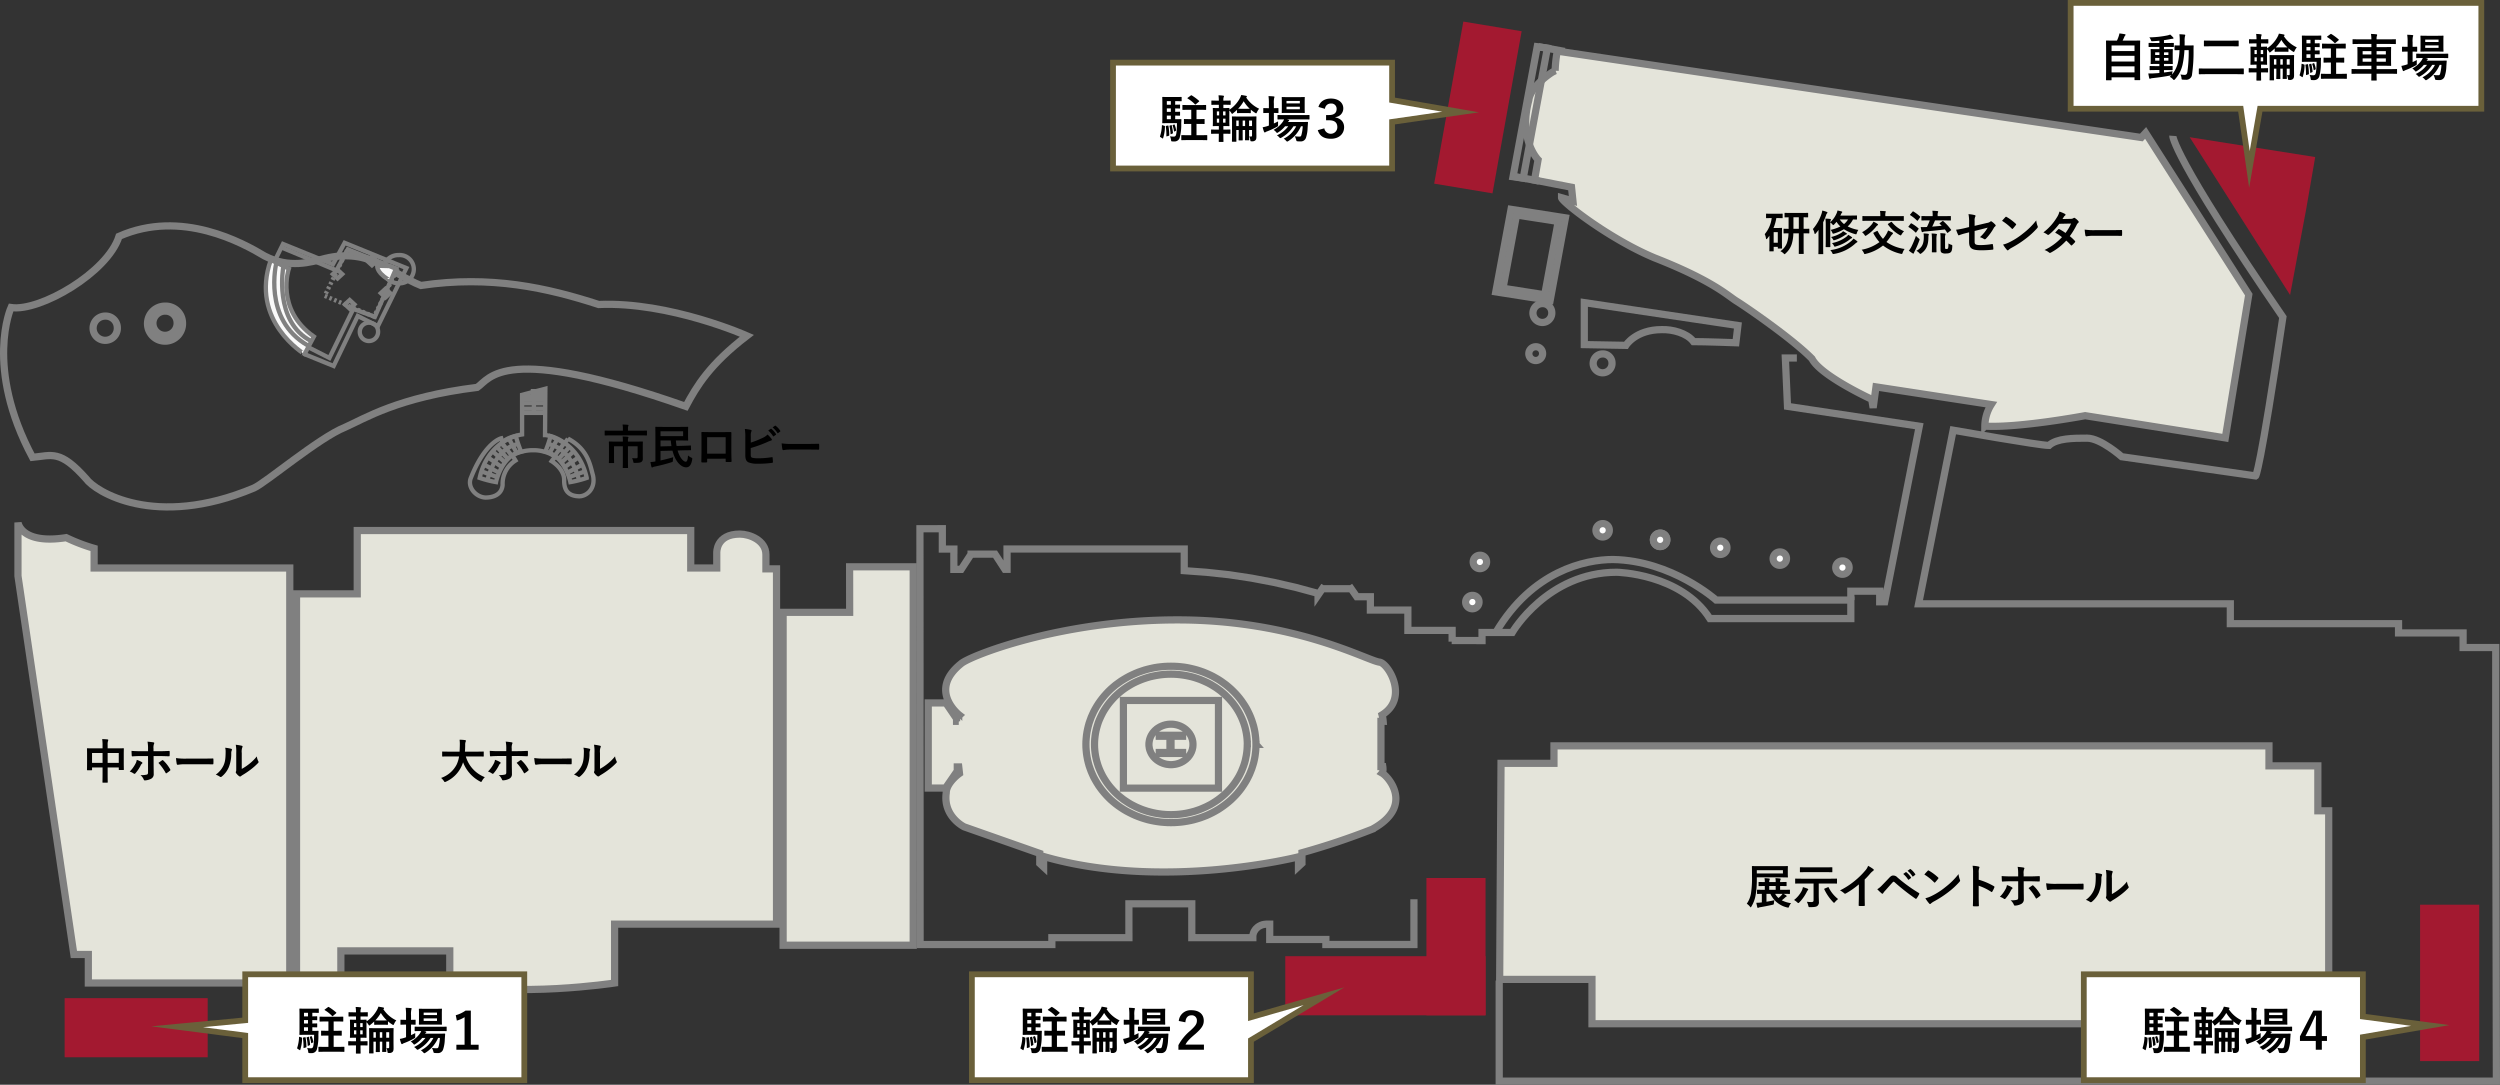 <svg xmlns="http://www.w3.org/2000/svg" viewBox="0 0 982.405 426.253"><rect x="0" y="0" width="982.405" height="426.253" fill="#333333" stroke="none"/><defs><style>.cls-1{fill:#e4e4da;}.cls-2,.cls-3,.cls-4{fill:none;}.cls-2,.cls-3,.cls-4,.cls-5,.cls-6{stroke:gray;}.cls-2,.cls-6{stroke-width:2.835px;}.cls-3,.cls-4,.cls-5{stroke-width:1.701px;}.cls-4{stroke-dasharray:1 1 1 1 1 1;}.cls-5{fill:#fafafa;}.cls-6,.cls-8{fill:#fff;}.cls-7{fill:#a31930;}.cls-8{stroke:#6a603a;stroke-miterlimit:10;stroke-width:2.268px;}</style></defs><title>駐輪場</title><g id="レイヤー_2" data-name="レイヤー 2"><g id="レイヤー_1-2" data-name="レイヤー 1"><path class="cls-1" d="M7.062,205.312S8.2,214.08,26,211.274a70.4,70.4,0,0,0,10.985,4.209V223.2H113.87V386.29H34.711V375.066H29.029L7.062,226.355Z"/><path class="cls-1" d="M116.521,233.369h23.863v-24.9H271.433V223.2H281.66v-5.962s-.379-7.364,9.088-7.364c3.789,0,10.229,2.456,10.229,8.067v5.612h4.166V363.141H241.512V386.29s-39.011,5.963-64.767-.352V373.665h-42.8V386.29H116.521Z"/><polygon class="cls-1" points="333.864 222.731 358.861 222.731 358.861 371.441 307.732 371.441 307.732 240.618 333.886 240.618 333.864 222.731"/><path class="cls-1" d="M377.039,281.049s-12.561-9.631.577-20.2c3.252-3.009,39.134-17.255,85.052-17.255s73.931,15.649,79.275,16.586c3.321,0,11.986,14.049,1.155,20.736a13.58,13.58,0,0,1,.434,2.543h-.867v17.789h.722s.287,1.872-.289,2.541c2.6,1.473,12.707,13.11-3.9,22.074a280.961,280.961,0,0,1-27.579,9.23v4.147l-1.372,1.27V336.7s-53.07,13.509-100.143-.135v4.146l-1.516-1.4v-3.946l-29.673-10.435s-8.375-4.013-7.078-13.378c0-3.075,3.325-6.286,5.2-7.624l-.286-2.543h-.581v1.606l-4.622,6.691h-6.784V276.234H371.7l4.187,6.155v1.07h.869S376.606,281.453,377.039,281.049Z"/><polygon class="cls-1" points="589.845 299.969 610.651 299.969 610.651 293.097 891.622 293.097 891.622 300.95 910.826 300.95 910.826 318.617 915.095 318.617 915.095 391.488 893.222 391.488 893.222 402.286 625.588 402.286 625.588 384.871 589.314 384.871 589.845 299.969"/><path class="cls-1" d="M611.953,20.084,841.47,54.034l1.677-1.8,40.536,63.53-9.226,56.324-55.073-8.743s-26,4.887-39.418,4.114a16.206,16.206,0,0,1,2.516-8.487l-45.288-6.944-1.117,8.229-.561-3.343s-20.127-9.257-23.48-15.945c-7.83-7.973-26.281-20.576-29.635-22.635s-9.225-7.973-32.148-16.973c-17.891-7.46-36.624-22.119-36.624-23.664l4.475,1.287-.559-5.4-14.538-2.83,1.4-7.975s-7.828-7.972-3.635-23.4c.558-5.4,9.224-11.316,10.344-11.573A49.919,49.919,0,0,1,611.953,20.084Z"/><path class="cls-2" d="M7.062,205.312S8.2,214.08,26,211.274a70.4,70.4,0,0,0,10.985,4.209V223.2H113.87V386.29H34.711V375.066H29.029L7.062,226.355Z"/><path class="cls-2" d="M116.521,233.369h23.863v-24.9H271.433V223.2H281.66v-5.962s-.379-7.364,9.088-7.364c3.789,0,10.229,2.456,10.229,8.067v5.612h4.166V363.141H241.512V386.29s-39.011,5.963-64.767-.352V373.665h-42.8V386.29H116.521Z"/><polygon class="cls-2" points="333.864 222.731 358.861 222.731 358.861 371.441 307.732 371.441 307.732 240.618 333.886 240.618 333.864 222.731"/><path class="cls-2" d="M4.338,120.856s-10.544,23.4,8.436,58.862c7.643-.722,10.807-3.135,21.087,8.445,3.427,4.825,26.888,20.022,65.9,3.618,4.48-1.93,25.567-19.783,35.848-23.882,7.643-3.38,20.824-11.821,51.928-15.682,5.008-3.377,9.754-17.851,81.978,7.477,4.219-7.96,9.49-16.644,23.989-27.741,0,0-30.316-13.509-58.255-12.3-20.035-6.513-42.44-11.577-69.855-7.475-11.6-4.586-19.769-14.958-37.694-10.616-5.535,1.445-13.969,4.1-23.723-.965-8.435-5.065-32.686-18.576-57.2-7.721C42.3,107.106,15.672,122.546,4.338,120.856Z"/><path class="cls-2" d="M46.1,128.61a4.765,4.765,0,1,1-4.752-4.4A4.587,4.587,0,0,1,46.1,128.61Z"/><path class="cls-2" d="M69.6,126.654a4.764,4.764,0,1,1-4.75-4.4A4.585,4.585,0,0,1,69.6,126.654Z"/><path class="cls-3" d="M148.566,130.132a3.6,3.6,0,1,1-3.589-3.325A3.464,3.464,0,0,1,148.566,130.132Z"/><path class="cls-2" d="M71.71,126.654a6.884,6.884,0,1,1-6.863-6.358A6.626,6.626,0,0,1,71.71,126.654Z"/><polygon class="cls-3" points="111.213 95.871 130.833 103.863 135.426 95.42 159.708 105.347 148.503 128.161 140.574 124.165 131.111 143.822 119.702 139.181 107.526 103.413 111.213 95.871"/><polyline class="cls-3" points="110.724 97.291 132.224 106.248 136.677 97.999 155.603 105.603 147.322 124.488 138.834 121.395 129.441 140.664 116.386 134.032"/><polygon class="cls-4" points="146.979 124.416 127.604 116.263 136.471 98.19 155.844 106.345 146.979 124.416"/><polygon class="cls-3" points="137.418 121.308 135.581 119.61 137.418 117.908 139.254 119.61 137.418 121.308"/><polygon class="cls-3" points="132.637 109.417 130.804 107.716 132.637 106.017 134.474 107.716 132.637 109.417"/><polygon class="cls-3" points="146.16 104.23 144.323 102.529 146.16 100.831 147.995 102.529 146.16 104.23"/><polygon class="cls-3" points="151.486 116.882 149.65 115.181 151.486 113.481 153.321 115.181 151.486 116.882"/><path class="cls-3" d="M156.639,100.238a5.9,5.9,0,0,0-5.813,4.259l2.162.056,2.615,1.05-2.068,4.77s-.41-.206-.99-.563a6.212,6.212,0,0,0,4.094,1.508,5.556,5.556,0,1,0,0-11.08Z"/><path class="cls-5" d="M148.208,104.427l4.78.126,2.615,1.05-2.068,4.77S148.208,107.716,148.208,104.427Z"/><path class="cls-5" d="M106.415,102.15l7.1,3.417s-5.464,15.939,9.834,26.693c-3.006,5.566-3.649,6.921-3.649,6.921S97.948,126.188,106.415,102.15Z"/><path class="cls-3" d="M108.6,103.288S103,125.556,121.03,135.8"/><path class="cls-3" d="M111.332,104.806s-3.961,21.51,10.925,29.226"/><path class="cls-3" d="M214.31,152.757l-9.152,2.4v15.563s-6.419,1.013-7.647,3.289l-.547-1.771s-6.282,1.391-11.882,15.434c-1.638,3.669,1.912,7.719,5.735,7.844,1.913,0,6.282-.5,6.694-4.934a10.776,10.776,0,0,1,5.053-9.616c-.821-1.391-1.229-2.023-1.229-2.023a17.3,17.3,0,0,1,8.467-2.024c3,0,6.624,1.076,8.468,2.784a5.513,5.513,0,0,0-1.5,1.517s4.915,2.91,4.915,7.338c0,2.152.138,6.2,5.6,6.453,2.73.252,6.963-2.531,5.734-8.223-1.09-3.67-1.773-10.123-9.831-14.424a6.93,6.93,0,0,1-1.5,1.772s-5.188-3.163-7.511-3.163Z"/><line class="cls-2" x1="208.574" y1="154.274" x2="214.445" y2="154.274"/><line class="cls-2" x1="205.022" y1="156.426" x2="214.445" y2="156.426"/><line class="cls-3" x1="205.022" y1="158.452" x2="214.445" y2="158.452"/><line class="cls-3" x1="205.022" y1="160.601" x2="214.445" y2="160.601"/><line class="cls-3" x1="205.022" y1="162.246" x2="214.445" y2="162.246"/><line class="cls-3" x1="209.802" y1="154.274" x2="209.802" y2="162.12"/><path class="cls-3" d="M202.7,171.355S191.5,174.012,188.5,187.8a42.885,42.885,0,0,0,6.421,1.643s2.048-10.247,9.833-12.019A46.2,46.2,0,0,1,202.7,171.355Z"/><path class="cls-3" d="M203.52,174.518s-8.467.759-12.019,14.169"/><line class="cls-3" x1="199.968" y1="172.367" x2="203.109" y2="178.061"/><line class="cls-3" x1="197.511" y1="174.391" x2="201.199" y2="179.199"/><line class="cls-3" x1="195.326" y1="175.656" x2="199.559" y2="180.337"/><line class="cls-3" x1="193.824" y1="177.554" x2="198.33" y2="181.604"/><line class="cls-3" x1="191.911" y1="179.831" x2="197.101" y2="183.5"/><line class="cls-3" x1="190.272" y1="182.614" x2="196.145" y2="185.777"/><line class="cls-3" x1="189.316" y1="185.272" x2="195.599" y2="187.548"/><path class="cls-3" d="M216.358,171.355s11.2,2.657,14.2,16.448a42.805,42.805,0,0,1-6.417,1.643s-2.05-10.247-9.834-12.019A46.529,46.529,0,0,0,216.358,171.355Z"/><path class="cls-3" d="M215.539,174.518s8.467.759,12.019,14.169"/><line class="cls-3" x1="219.09" y1="172.367" x2="215.948" y2="178.061"/><line class="cls-3" x1="221.548" y1="174.391" x2="217.86" y2="179.199"/><line class="cls-3" x1="223.733" y1="175.656" x2="219.498" y2="180.337"/><line class="cls-3" x1="225.235" y1="177.554" x2="220.727" y2="181.604"/><line class="cls-3" x1="227.148" y1="179.831" x2="221.958" y2="183.5"/><line class="cls-3" x1="228.787" y1="182.614" x2="222.912" y2="185.777"/><line class="cls-3" x1="229.744" y1="185.272" x2="223.46" y2="187.548"/><path class="cls-2" d="M377.039,281.049s-12.561-9.631.577-20.2c3.252-3.009,39.134-17.255,85.052-17.255s73.931,15.649,79.275,16.586c3.321,0,11.986,14.049,1.155,20.736a13.58,13.58,0,0,1,.434,2.543h-.867v17.789h.722s.287,1.872-.289,2.541c2.6,1.473,12.707,13.11-3.9,22.074a280.961,280.961,0,0,1-27.579,9.23v4.147l-1.372,1.27V336.7s-53.07,13.509-100.143-.135v4.146l-1.516-1.4v-3.946l-29.673-10.435s-8.375-4.013-7.078-13.378c0-3.075,3.325-6.286,5.2-7.624l-.286-2.543h-.581v1.606l-4.622,6.691h-6.784V276.234H371.7l4.187,6.155v1.07h.869S376.606,281.453,377.039,281.049Z"/><path class="cls-2" d="M570.632,252.16v-4.2h-.011v-.231H553.242v-8H538.505v-5h-.016V234.5h-5.337l-2.2-3.156-.017.01H519.666l-.013-.008-1.71,2.5v-.72H517.7l-8.5-2.3-8.677-1.987-8.757-1.666-8.844-1.336-8.873-.956-8.695-.637v-8.5h-.5v0H395.723v.454h.009v7.522h-.844L391,217.749v0h0l0,0,0,0H381.6v.031l-.01,0-3.886,5.96h-2.873v-7.52h.014v-.454H370.3v-8.009h-.5v.008h-8.3l.061,163.385v.015h51.781v-2.693h30.284v-.456h-.011V355.155h24.717v13.3h.247v.007h23.734v-.454h-.027l.027-.171,0-.232.046-.147.032-.228.048-.169.056-.2.057-.2.073-.176.082-.206.082-.2.092-.146.111-.173.109-.177.111-.18.12-.153.138-.176.124-.142.149-.131.166-.15.163-.154.166-.15.147-.116.174-.114.193-.123.172-.089.191-.1.19-.1.193-.1.184-.063.217-.072.2-.08.177-.038.243-.051.223-.048.191-.022.219-.026.437-.047h1.363v6.008h.248v0h21.82v1.986h34.354v-.013h.249V353.369"/><path class="cls-2" d="M493.538,292.515l-.022-1.188-.072-1.217-.138-1.2-.161-1.193-.233-1.177-.278-1.173-.35-1.178-.372-1.15-.437-1.154-.465-1.111-.537-1.114-.553-1.084-.632-1.074-.672-1.029-.7-1.02-.74-.983-.791-.963-.838-.94-.884-.9-.9-.873-.954-.835-.973-.811-1.024-.751-1.041-.745-1.07-.687-1.116-.641-1.111-.616-1.164-.559-1.185-.532-1.206-.492-1.21-.43-1.25-.4-1.259-.343-1.25-.3-1.3-.277-1.277-.213-1.307-.152-1.292-.128-1.33-.061-1.3-.022-1.324.022-1.3.061-1.308.128-1.294.151-1.3.214-1.28.275-1.273.3-1.254.342-1.235.409-1.227.427-1.191.49-1.181.534-1.157.553-1.142.623-1.092.642-1.088.681-1.051.752-1.017.741-.98.818-.95.831-.907.875-.858.9-.835.942-.792.963-.742.98-.719,1.024L431,277.5l-.626,1.065-.58,1.089-.511,1.116-.488,1.1-.42,1.161-.4,1.149-.322,1.177-.282,1.171-.229,1.178-.186,1.195-.119,1.2-.09,1.216-.023,1.2.023,1.215.09,1.2.118,1.193.186,1.2.228,1.2.282,1.173.321,1.172.4,1.159.418,1.13.488,1.135.509,1.107.582,1.071.626,1.068.649,1.044.723,1.03.741.981.79.959.835.942.858.9.905.878.956.832.972.793,1.023.769,1.044.726,1.091.7,1.094.64,1.14.6,1.157.575,1.183.534,1.186.471,1.231.449,1.232.383,1.251.365,1.278.3,1.28.254,1.3.214,1.3.172,1.306.108,1.294.083,1.328.023,1.3-.023,1.326-.083,1.3-.108,1.3-.169,1.276-.217,1.3-.254,1.252-.3,1.257-.364,1.249-.38,1.212-.451,1.205-.468,1.189-.537,1.161-.575,1.113-.6,1.111-.641,1.077-.707,1.037-.724,1.023-.771.976-.789.952-.834.905-.877.881-.893.841-.944.787-.959.742-.985.7-1.026.672-1.044.629-1.069.554-1.07.538-1.107.466-1.137.439-1.128.372-1.156.35-1.172.278-1.178.232-1.193.162-1.2.138-1.193.072-1.2.022-1.214-.208,0,.21,0Zm-41.979.944.046.315.046.3.075.314.093.307.1.282.114.3.12.281.141.289.14.273.167.289.166.261.189.262.19.256.212.263.211.241.217.218.23.236.272.225.228.193.258.195.289.2.283.176.281.169.284.155.307.152.311.131.3.132.309.109.331.109.334.087.295.086.344.068.36.042.319.043.326.043.341.02h.68l.338-.02.358-.041.326-.045.322-.042.342-.067.331-.087.326-.085.316-.111.317-.1.321-.137.3-.124.3-.159.3-.147.292-.176.276-.17.272-.2.252-.192.253-.191.247-.222.238-.244.225-.2.222-.249.2-.27.2-.245.189-.265.167-.263.164-.283.149-.285.138-.278.119-.287.1-.314.11-.261.078-.323.07-.3.07-.3.048-.334.022-.309.024-.3v-.63l-.024-.309-.022-.317-.046-.312-.072-.311-.07-.3-.07-.3-.121-.323-.092-.267-.115-.3L468,289.19l-.14-.277-.173-.271-.155-.266-.2-.275-.212-.263-.183-.23-.215-.243-.24-.244-.238-.216-.228-.214-.261-.218-.265-.2-.264-.177-.27-.186-.3-.162-.3-.171-.293-.131-.292-.149-.331-.116-.311-.124-.321-.094-.315-.1-.345-.07-.328-.062-.322-.063-.335-.046-.363-.024-.325-.02H459.8l-.34.02-.324.022-.34.045-.355.066-.326.062-.3.066-.346.113-.311.078-.329.142-.287.1-.324.162-.289.12-.305.181-.268.146-.3.2-.268.164-.268.2-.244.223-.251.207-.235.218-.224.249-.206.233-.207.233-.2.27-.184.256-.171.289-.16.252-.149.292-.136.275-.125.31-.111.275-.1.314-.091.3-.073.309-.05.311-.046.3-.046.322-.022.306v.631l.022.313Zm38.588-.944-.026-1.062-.066-1.089-.115-1.072-.165-1.089-.21-1.07-.232-1.042-.3-1.052-.345-1.05-.394-1.027-.42-1-.466-.983-.51-.985-.56-.961-.6-.94-.628-.9-.672-.9-.724-.857-.739-.835-.794-.81-.809-.791-.865-.751-.853-.722-.936-.689-.926-.659-.98-.6-.97-.594-1.024-.556-1.049-.494-1.072-.471-1.062-.447-1.1-.387-1.113-.362-1.138-.323-1.142-.257-1.133-.232-1.164-.193-1.187-.15L462.494,265l-1.183-.065-1.162-.02-1.188.02-1.184.065-1.163.108-1.16.15-1.162.191-1.163.234-1.135.254-1.119.324-1.117.362-1.088.384-1.1.451-1.069.469-1.017.49-1.027.558-1,.6-.95.6-.952.659-.907.686-.886.727-.832.749-.839.789-.769.814-.744.835-.717.853-.678.9-.626.9-.606.939-.558.96-.509.985-.466.983-.44,1-.4,1.029-.329,1.05-.3,1.044-.256,1.047-.21,1.07-.163,1.092-.117,1.069-.072,1.088-.02,1.071.02,1.089.072,1.092.117,1.067.159,1.07.212,1.071.256,1.067.3,1.048.326,1.022.394,1.031.442,1.026.466.981.508.982.559.945.6.943.628.914.672.881.721.876.745.832.765.811.84.794.834.747.888.707.9.7.956.644.949.619,1,.6,1.029.536,1.018.51,1.068.472,1.091.447,1.1.387,1.111.365,1.12.3,1.136.276,1.161.237,1.161.192,1.164.15,1.16.106,1.186.063,1.187.024,1.162-.024,1.183-.063,1.162-.106,1.188-.149,1.159-.191,1.14-.237,1.14-.278,1.137-.3,1.119-.369,1.089-.382,1.069-.451,1.07-.469,1.044-.512,1.021-.533.983-.6.971-.618.93-.64.929-.707.86-.7.86-.747.816-.792.788-.812.745-.831.722-.878.674-.877.628-.92.6-.939.56-.942.511-.986.467-.982.42-1.027.393-1.022.346-1.026.3-1.047.234-1.075.208-1.066.164-1.067.118-1.069.066-1.092.026-1.089-.208,0,.209,0ZM464.709,295.7H460.17v-6.37h4.539v-.384h-9.158v.384h4.2v6.37h-4.2v.382h9.158Zm14.1,14.012H441.453V275.258h37.359Z"/><polygon class="cls-2" points="589.845 299.969 610.651 299.969 610.651 293.097 891.622 293.097 891.622 300.95 910.826 300.95 910.826 318.617 915.095 318.617 915.095 391.488 893.222 391.488 893.222 402.286 625.588 402.286 625.588 384.871 589.314 384.871 589.845 299.969"/><path class="cls-2" d="M587.854,248.448c14.344-24.118,35.087-28.584,45.97-28.584,23.16.372,40.557,15.927,40.557,15.927h52.926v7.281h-55.4c-11.378-17.747-36.6-18.2-36.6-18.2-27.2,0-41.052,23.664-41.052,23.664H582.381v3.184l-11.927-.017"/><path class="cls-6" d="M584.168,220.606a2.632,2.632,0,1,1-2.622-2.411A2.525,2.525,0,0,1,584.168,220.606Z"/><path class="cls-6" d="M581.2,236.38a2.632,2.632,0,1,1-2.624-2.414A2.524,2.524,0,0,1,581.2,236.38Z"/><path class="cls-6" d="M654.989,211.922a2.632,2.632,0,1,1-2.623-2.413A2.525,2.525,0,0,1,654.989,211.922Z"/><path class="cls-6" d="M654.989,211.922a2.632,2.632,0,1,1-2.623-2.413A2.525,2.525,0,0,1,654.989,211.922Z"/><path class="cls-6" d="M632.4,208.171a2.632,2.632,0,1,1-2.623-2.412A2.527,2.527,0,0,1,632.4,208.171Z"/><path class="cls-2" d="M633.455,142.485a3.706,3.706,0,1,1-3.7-3.4A3.555,3.555,0,0,1,633.455,142.485Z"/><path class="cls-2" d="M609.791,122.708a3.707,3.707,0,1,1-3.693-3.4A3.554,3.554,0,0,1,609.791,122.708Z"/><path class="cls-2" d="M606.178,138.746a2.708,2.708,0,1,1-2.7-2.484A2.6,2.6,0,0,1,606.178,138.746Z"/><path class="cls-6" d="M678.626,215.04A2.633,2.633,0,1,1,676,212.625,2.526,2.526,0,0,1,678.626,215.04Z"/><path class="cls-6" d="M702.023,219.307a2.631,2.631,0,1,1-2.621-2.413A2.525,2.525,0,0,1,702.023,219.307Z"/><path class="cls-6" d="M726.631,222.833a2.63,2.63,0,1,1-2.621-2.415A2.522,2.522,0,0,1,726.631,222.833Z"/><polyline class="cls-2" points="727.307 235.791 727.307 232.328 738.648 232.328 738.648 236.494 740.63 236.494 754.214 167.494 702.421 159.681 701.571 140.674 706.099 140.674"/><path class="cls-2" d="M589.132,385.35v39.485H980.984l-.257-127.777v-42.6H967.9v-5.729H942.534v-3.646h-66.1v-7.812h-122.5l13.584-68.22s33.964,5.989,37.642,5.989c3.113-2.862,9.625-2.862,15-2.862s13.584,7.289,13.584,7.289l52.643,7.551s1.616-1,10.7-62.407C853.3,60.751,853.828,53.381,853.828,53.381"/><path class="cls-2" d="M611.953,20.084,841.47,54.034l1.677-1.8,40.536,63.53-9.226,56.324-55.073-8.743s-26,4.887-39.418,4.114a16.206,16.206,0,0,1,2.516-8.487l-45.288-6.944-1.117,8.229-.561-3.343s-20.127-9.257-23.48-15.945c-7.83-7.973-26.281-20.576-29.635-22.635s-9.225-7.973-32.148-16.973c-17.891-7.46-36.624-22.119-36.624-23.664l4.475,1.287-.559-5.4-14.538-2.83,1.4-7.975s-7.828-7.972-3.635-23.4c.558-5.4,9.224-11.316,10.344-11.573A49.919,49.919,0,0,1,611.953,20.084Z"/><polygon class="cls-2" points="598.558 70.013 594.566 69.45 604.067 18.36 608.056 18.923 598.558 70.013"/><line class="cls-2" x1="604.494" y1="18.336" x2="614.859" y2="20.213"/><line class="cls-2" x1="594.435" y1="69.265" x2="604.8" y2="71.14"/><polygon class="cls-2" points="609.154 118.043 587.785 114.697 593.785 82.26 615.155 85.605 609.154 118.043"/><polygon class="cls-2" points="606.995 115.833 590.613 113.268 595.943 84.469 612.325 87.034 606.995 115.833"/><path class="cls-2" d="M622.569,118.916v16.5l16.334.3s3.843-6.188,14.091-6.188c4.162-.147,9.928,1.329,12.49,4.716,4.322,0,16.652.44,16.652.44l.8-6.776Z"/><path d="M40.3,292.825a14,14,0,0,0-.15-2.391c.691.019,1.439.056,2.074.131.168.018.318.093.318.224a.839.839,0,0,1-.094.374,4.461,4.461,0,0,0-.149,1.513v1.4h3.625c1.794,0,2.41-.037,2.541-.037.187,0,.206.019.206.206,0,.112-.038.691-.038,2.317v2.167c0,2.99.038,3.532.038,3.644,0,.187-.019.2-.206.2H46.88c-.187,0-.206-.018-.206-.2v-.785H42.3v2.3c0,2.223.037,3.363.037,3.456,0,.187-.018.206-.2.206H40.471c-.187,0-.206-.019-.206-.206,0-.112.038-1.214.038-3.419v-2.336h-4.13v.86c0,.2-.019.224-.206.224H34.379c-.187,0-.2-.019-.2-.224,0-.112.037-.673.037-3.663v-1.924c0-1.906-.037-2.5-.037-2.616,0-.187.018-.206.2-.206.131,0,.748.037,2.542.037H40.3Zm-4.13,6.951H40.3V295.89h-4.13ZM42.3,295.89v3.886h4.372V295.89Z"/><path d="M55.685,299.459c.168.112.28.224.28.355,0,.093-.056.187-.205.3a1.758,1.758,0,0,0-.467.635,14.411,14.411,0,0,1-2.074,3.121.513.513,0,0,1-.374.224.555.555,0,0,1-.281-.112,5.436,5.436,0,0,0-1.588-.785,12.463,12.463,0,0,0,2.261-3.083,4.132,4.132,0,0,0,.5-1.513A8.7,8.7,0,0,1,55.685,299.459Zm2.485-5.138a14.429,14.429,0,0,0-.2-2.878c.878.075,1.85.186,2.317.28q.336.057.336.28a.707.707,0,0,1-.112.337,4.343,4.343,0,0,0-.187,1.868v.991h2.3c1.626,0,2.9-.075,3.812-.113.168-.018.243.094.243.3a12.652,12.652,0,0,1-.018,1.457c-.019.243-.075.374-.262.355-1.158-.037-2.579-.094-3.85-.094h-2.2l.019,3.775c0,.991.037,1.794.037,3.252a1.945,1.945,0,0,1-1.1,1.924,5.792,5.792,0,0,1-2.391.616c-.224,0-.337-.111-.449-.392A4.351,4.351,0,0,0,55.2,304.6a9.268,9.268,0,0,0,2.541-.225c.3-.131.43-.336.43-.822V297.1H55.237c-1.066,0-2.355.057-3.233.132-.168,0-.243-.15-.243-.374-.019-.337-.074-1.178-.074-1.794,1.42.112,2.559.131,3.512.131H58.17Zm5.494,4.465a.361.361,0,0,1,.243-.093.353.353,0,0,1,.28.168,14.446,14.446,0,0,1,2.672,3.42.489.489,0,0,1,.094.28.365.365,0,0,1-.187.3,10.371,10.371,0,0,1-1.252.934.62.62,0,0,1-.225.113c-.074,0-.13-.057-.2-.187a18.139,18.139,0,0,0-2.84-3.925C62.748,299.422,63.234,299.1,63.664,298.786Z"/><path d="M72.622,300.319a14.961,14.961,0,0,0-2.747.224c-.224,0-.373-.112-.43-.393a20.4,20.4,0,0,1-.28-2.261,24,24,0,0,0,4.036.224h6.017c1.42,0,2.859-.037,4.3-.055.28-.019.336.037.336.261a13.92,13.92,0,0,1,0,1.757c0,.224-.075.3-.336.28-1.4-.019-2.784-.037-4.167-.037Z"/><path d="M90.854,294.246c.318.094.355.318.243.579a2.7,2.7,0,0,0-.224,1.27,13.988,13.988,0,0,1-1.009,5.494A9.618,9.618,0,0,1,87.21,305.1a.848.848,0,0,1-.485.243.636.636,0,0,1-.356-.15,6.583,6.583,0,0,0-1.588-.784,9.272,9.272,0,0,0,3.1-3.719c.523-1.27.766-2.3.785-5.288a5.034,5.034,0,0,0-.187-1.569A15.061,15.061,0,0,1,90.854,294.246ZM95,302.15a19.012,19.012,0,0,0,2.654-1.738,17.953,17.953,0,0,0,3.269-3.176,5.394,5.394,0,0,0,.58,1.887.929.929,0,0,1,.112.318c0,.13-.075.261-.281.466a23.5,23.5,0,0,1-2.765,2.448,31.009,31.009,0,0,1-3.326,2.243,6.33,6.33,0,0,0-.542.392.6.6,0,0,1-.374.15.8.8,0,0,1-.392-.15,5.378,5.378,0,0,1-1.121-1.14.744.744,0,0,1-.168-.392.567.567,0,0,1,.075-.281c.13-.242.112-.466.112-1.42v-5.849a14.912,14.912,0,0,0-.187-3.251,17.981,17.981,0,0,1,2.336.393c.242.056.336.168.336.318a1.2,1.2,0,0,1-.149.467A5.143,5.143,0,0,0,95,295.908Z"/><path d="M176.324,297.254c-1.681,0-2.261.037-2.373.037-.187,0-.2-.019-.2-.224v-1.532c0-.187.018-.205.2-.205.112,0,.692.037,2.373.037H180.6c.056-.767.075-1.607.094-2.523a14.543,14.543,0,0,0-.094-2.167,21.415,21.415,0,0,1,2.149.149c.187.038.336.131.336.262a.781.781,0,0,1-.112.392,3.248,3.248,0,0,0-.168,1.308c-.019.916-.037,1.775-.112,2.579h4.821c1.682,0,2.261-.037,2.373-.037.187,0,.206.018.206.205v1.532c0,.2-.019.224-.206.224-.112,0-.691-.037-2.373-.037h-4.466a12.476,12.476,0,0,0,7.474,8.147,6.247,6.247,0,0,0-1.083,1.4c-.169.318-.243.467-.393.467a1.193,1.193,0,0,1-.43-.187,14.314,14.314,0,0,1-6.652-7.549,10.809,10.809,0,0,1-.71,1.794,12.259,12.259,0,0,1-5.979,5.83,1.511,1.511,0,0,1-.448.15c-.15,0-.225-.112-.43-.43a5.725,5.725,0,0,0-1.066-1.177,10.818,10.818,0,0,0,6.055-5.139,11.311,11.311,0,0,0,1.009-3.307Z"/><path d="M196.459,299.44c.168.112.28.224.28.355,0,.093-.056.187-.206.3a1.782,1.782,0,0,0-.467.635,14.387,14.387,0,0,1-2.074,3.121.512.512,0,0,1-.374.224.549.549,0,0,1-.28-.112,5.46,5.46,0,0,0-1.588-.785,12.515,12.515,0,0,0,2.261-3.083,4.131,4.131,0,0,0,.5-1.513A8.735,8.735,0,0,1,196.459,299.44Zm2.485-5.138a14.421,14.421,0,0,0-.206-2.878c.878.075,1.85.186,2.317.28.224.038.337.131.337.28a.71.71,0,0,1-.113.337,4.349,4.349,0,0,0-.186,1.868v.991h2.3c1.626,0,2.9-.075,3.812-.113.168-.018.243.094.243.3a12.879,12.879,0,0,1-.019,1.457c-.019.243-.075.374-.262.355-1.158-.037-2.578-.094-3.849-.094h-2.205l.019,3.775c0,.991.037,1.794.037,3.252a1.946,1.946,0,0,1-1.1,1.924,5.8,5.8,0,0,1-2.392.616c-.224,0-.336-.111-.448-.392a4.361,4.361,0,0,0-1.252-1.681,9.268,9.268,0,0,0,2.541-.225c.3-.131.43-.336.43-.822v-6.447H196.01c-1.065,0-2.354.057-3.232.132-.169,0-.243-.15-.243-.374-.019-.337-.075-1.178-.075-1.794,1.42.112,2.56.131,3.513.131h2.971Zm5.493,4.465a.363.363,0,0,1,.243-.093.356.356,0,0,1,.281.168,14.446,14.446,0,0,1,2.672,3.42.494.494,0,0,1,.093.28.362.362,0,0,1-.187.3,10.371,10.371,0,0,1-1.252.934.617.617,0,0,1-.224.113c-.075,0-.131-.057-.206-.187a18.1,18.1,0,0,0-2.84-3.925C203.522,299.4,204.007,299.085,204.437,298.767Z"/><path d="M213.4,300.3a14.961,14.961,0,0,0-2.747.224c-.224,0-.374-.112-.43-.393a20.162,20.162,0,0,1-.28-2.261,23.991,23.991,0,0,0,4.036.224h6.017c1.42,0,2.858-.037,4.3-.055.28-.019.337.037.337.261a13.92,13.92,0,0,1,0,1.757c0,.224-.075.3-.337.28-1.4-.019-2.784-.037-4.167-.037Z"/><path d="M231.627,294.227c.318.094.356.318.244.579a2.689,2.689,0,0,0-.225,1.27,13.97,13.97,0,0,1-1.009,5.494,9.625,9.625,0,0,1-2.653,3.513.853.853,0,0,1-.486.243.633.633,0,0,1-.355-.15,6.62,6.62,0,0,0-1.588-.784,9.269,9.269,0,0,0,3.1-3.719c.524-1.27.767-2.3.785-5.288a5,5,0,0,0-.187-1.569A15.039,15.039,0,0,1,231.627,294.227Zm4.149,7.9a19,19,0,0,0,2.653-1.738,17.957,17.957,0,0,0,3.27-3.176,5.413,5.413,0,0,0,.579,1.887.929.929,0,0,1,.112.318c0,.13-.074.261-.28.466a23.486,23.486,0,0,1-2.765,2.448,31.211,31.211,0,0,1-3.326,2.243,6.012,6.012,0,0,0-.542.392.6.6,0,0,1-.374.15.8.8,0,0,1-.392-.15,5.378,5.378,0,0,1-1.121-1.14.748.748,0,0,1-.169-.392.578.578,0,0,1,.075-.281c.131-.242.112-.466.112-1.42V295.89a14.917,14.917,0,0,0-.187-3.252,17.952,17.952,0,0,1,2.336.393c.243.056.336.168.336.318a1.185,1.185,0,0,1-.149.467,5.175,5.175,0,0,0-.168,2.074Z"/><path d="M690.361,345.836a36.2,36.2,0,0,1-.412,5.569,12.76,12.76,0,0,1-1.682,4.764c-.149.243-.224.374-.317.374-.075,0-.15-.112-.319-.317a5.32,5.32,0,0,0-1.214-1.1,9.8,9.8,0,0,0,1.7-4.391,39.228,39.228,0,0,0,.355-6.241c0-2.653-.038-3.831-.038-3.943,0-.2.019-.224.206-.224.094,0,.747.038,2.542.038h8.632c1.794,0,2.447-.038,2.56-.038.187,0,.206.019.206.224,0,.112-.038.449-.038,1.327v1.4c0,.878.038,1.215.038,1.327,0,.187-.019.206-.206.206-.113,0-.766-.038-2.56-.038h-9.454Zm3.138,3.83v-1.494c-1.569,0-2.148.037-2.242.037-.187,0-.206-.019-.206-.224v-1.2c0-.187.019-.206.206-.206.094,0,.673.038,2.242.038a7.937,7.937,0,0,0-.112-1.532,16.594,16.594,0,0,1,1.757.131c.187.019.317.093.317.224a.589.589,0,0,1-.112.317,2.37,2.37,0,0,0-.112.86h2.541a6.645,6.645,0,0,0-.112-1.532,16.924,16.924,0,0,1,1.756.131c.168.019.319.093.319.2a.649.649,0,0,1-.113.336,1.977,1.977,0,0,0-.112.86c1.682,0,2.224-.038,2.336-.038.187,0,.205.019.205.206v1.2c0,.2-.018.224-.205.224-.112,0-.654-.037-2.336-.037v1.494h1.1c1.813,0,2.448-.037,2.56-.037.187,0,.206.019.206.206v1.251c0,.187-.019.206-.206.206-.112,0-.71-.037-2.317-.037a7.482,7.482,0,0,1,1.065.654c.131.093.187.168.187.262s-.093.168-.206.224a1.934,1.934,0,0,0-.541.411,14.946,14.946,0,0,1-1.2.991,11.463,11.463,0,0,0,3.662,1.12,4.218,4.218,0,0,0-.747,1.215c-.224.6-.224.6-.8.467a9.59,9.59,0,0,1-6.577-5.344h-1.551v3.1c1.028-.168,2.149-.374,3.1-.6a8.665,8.665,0,0,0-.168,1.084c-.037.616-.094.616-.617.728-1.588.355-3.307.692-4.727.935a1.765,1.765,0,0,0-.6.149.772.772,0,0,1-.336.112c-.113,0-.206-.056-.262-.261l-.392-1.738a15.794,15.794,0,0,0,1.793-.112l.392-.037v-3.364c-1.139.018-1.606.037-1.7.037-.169,0-.187-.019-.187-.206v-1.251c0-.187.018-.206.187-.206.112,0,.747.037,2.466.037Zm7.119-7.7H690.361v1.27h10.257Zm-2.84,7.7v-1.494h-2.541v1.494Zm-.206,1.589a6.446,6.446,0,0,0,1.29,1.625,8.06,8.06,0,0,0,1.2-1.1,5.384,5.384,0,0,0,.412-.523Z"/><path d="M707.989,350.1a5.214,5.214,0,0,0,.486-1.5,15.794,15.794,0,0,1,1.812.617c.168.075.281.187.281.318s-.113.243-.225.355a3.521,3.521,0,0,0-.429.729,16.513,16.513,0,0,1-2.8,3.942c-.205.206-.317.3-.448.3-.112,0-.243-.093-.467-.318a6.191,6.191,0,0,0-1.2-.878A11.037,11.037,0,0,0,707.989,350.1Zm0-2.916c-1.663,0-2.243.038-2.354.038-.187,0-.206-.019-.206-.206v-1.55c0-.187.019-.206.206-.206.111,0,.691.037,2.354.037h11.324c1.662,0,2.241-.037,2.353-.037.187,0,.206.019.206.206v1.55c0,.187-.019.206-.206.206-.112,0-.691-.038-2.353-.038H714.7v4.56c0,.878.056,1.906.056,2.6a1.812,1.812,0,0,1-.6,1.644c-.411.337-1.084.486-2.84.486-.579.019-.579,0-.729-.6a6.5,6.5,0,0,0-.56-1.513,15.579,15.579,0,0,0,1.793.112c.635,0,.841-.224.841-.691v-6.6Zm2.092-4.466c-1.831,0-2.466.038-2.578.038-.187,0-.206-.019-.206-.206V341c0-.187.019-.206.206-.206.112,0,.747.037,2.578.037h7.176c1.831,0,2.466-.037,2.578-.037.187,0,.206.019.206.206v1.55c0,.187-.019.206-.206.206-.112,0-.747-.038-2.578-.038Zm8.166,5.943c.225-.112.262-.094.355.093a13.4,13.4,0,0,0,3.7,4.54,7.738,7.738,0,0,0-1.158,1.1c-.225.262-.319.374-.43.374-.094,0-.205-.094-.392-.3a18.608,18.608,0,0,1-3.439-4.989c-.075-.187-.037-.225.206-.336Z"/><path d="M732.745,351.8c0,1.289.019,2.392.057,3.886.019.243-.075.318-.281.318a15.335,15.335,0,0,1-1.869,0c-.205,0-.28-.075-.261-.3.019-1.345.074-2.56.074-3.831v-4.353a32.226,32.226,0,0,1-5.138,3.587.525.525,0,0,1-.672-.112,7.035,7.035,0,0,0-1.607-1.1,30.031,30.031,0,0,0,5.886-3.83,30.372,30.372,0,0,0,3.98-3.906,5.414,5.414,0,0,0,1.177-1.925,16.527,16.527,0,0,1,2.073,1.308.331.331,0,0,1,.151.281.536.536,0,0,1-.262.411,6.071,6.071,0,0,0-1.121,1.028,29.612,29.612,0,0,1-2.187,2.354Z"/><path d="M739.6,347.854c.915-.934,1.831-1.887,2.709-2.821.747-.785,1.1-.99,1.681-.99a2.16,2.16,0,0,1,1.626.766,59.39,59.39,0,0,0,8.371,6.072.326.326,0,0,1,.169.505,11.029,11.029,0,0,1-.972,1.626c-.094.13-.187.2-.281.2a.312.312,0,0,1-.2-.075,84.747,84.747,0,0,1-8.278-6.521.462.462,0,0,0-.3-.131.39.39,0,0,0-.3.15c-.915.952-1.756,1.961-3.045,3.382a6.033,6.033,0,0,0-.748.953.425.425,0,0,1-.336.243.385.385,0,0,1-.261-.132,21.146,21.146,0,0,1-1.739-1.644A8.622,8.622,0,0,0,739.6,347.854Zm9.286-5.12c.094-.074.168-.056.281.038a8.576,8.576,0,0,1,1.774,2,.187.187,0,0,1-.056.3l-.784.58a.2.2,0,0,1-.318-.057,9.284,9.284,0,0,0-1.887-2.167Zm1.663-1.214c.113-.075.168-.056.281.037a7.825,7.825,0,0,1,1.775,1.925.215.215,0,0,1-.057.336l-.747.579a.191.191,0,0,1-.317-.056,8.854,8.854,0,0,0-1.869-2.148Z"/><path d="M757.505,342.193a.347.347,0,0,1,.261-.15.492.492,0,0,1,.242.093,19.481,19.481,0,0,1,3.57,2.654c.112.112.168.186.168.262a.4.4,0,0,1-.112.242c-.28.374-.9,1.121-1.159,1.4-.093.093-.149.149-.224.149s-.149-.056-.243-.149a19.733,19.733,0,0,0-3.812-3.046C756.607,343.145,757.15,342.566,757.505,342.193Zm1.625,9.847a27.761,27.761,0,0,0,5.382-3.476,28.1,28.1,0,0,0,5.119-5.082,8.408,8.408,0,0,0,.523,2.186.9.9,0,0,1,.094.355c0,.168-.094.318-.3.56a30.52,30.52,0,0,1-4.3,3.962,40.164,40.164,0,0,1-5.643,3.663,6.508,6.508,0,0,0-1.252.859.515.515,0,0,1-.336.187.486.486,0,0,1-.318-.206,12.97,12.97,0,0,1-1.5-2.074A11.3,11.3,0,0,0,759.13,352.04Z"/><path d="M777.56,345.687a26.336,26.336,0,0,1,5.941,2.541c.206.112.3.243.206.486a10.851,10.851,0,0,1-.8,1.626c-.075.13-.149.205-.243.205a.283.283,0,0,1-.2-.094,20.691,20.691,0,0,0-4.914-2.391v4.129c0,1.215.037,2.317.075,3.663.018.224-.075.28-.336.28a12.471,12.471,0,0,1-1.663,0c-.263,0-.356-.056-.356-.28.056-1.383.075-2.485.075-3.681v-9.194a14.24,14.24,0,0,0-.187-2.765,13.849,13.849,0,0,1,2.336.3c.261.056.355.168.355.317a.987.987,0,0,1-.15.43,4.9,4.9,0,0,0-.13,1.757Z"/><path d="M790.578,348.658c.168.112.28.224.28.355,0,.093-.056.186-.2.3a1.741,1.741,0,0,0-.467.635,14.348,14.348,0,0,1-2.075,3.12.505.505,0,0,1-.374.224.549.549,0,0,1-.28-.111,5.423,5.423,0,0,0-1.588-.785,12.482,12.482,0,0,0,2.261-3.083,4.143,4.143,0,0,0,.5-1.514A8.723,8.723,0,0,1,790.578,348.658Zm2.485-5.139a14.412,14.412,0,0,0-.205-2.877c.878.074,1.849.186,2.317.28q.336.057.336.28a.715.715,0,0,1-.112.336,4.351,4.351,0,0,0-.187,1.869v.99h2.3c1.626,0,2.9-.075,3.812-.112.169-.018.243.094.243.3a12.445,12.445,0,0,1-.019,1.458c-.018.243-.074.373-.261.354-1.159-.037-2.579-.093-3.849-.093h-2.205l.019,3.775c0,.99.036,1.793.036,3.251a1.945,1.945,0,0,1-1.1,1.925,5.788,5.788,0,0,1-2.392.616c-.223,0-.336-.112-.448-.392a4.358,4.358,0,0,0-1.251-1.681,9.305,9.305,0,0,0,2.54-.225c.3-.131.43-.336.43-.822V346.3h-2.934c-1.064,0-2.354.056-3.232.131-.169,0-.243-.149-.243-.373-.019-.337-.075-1.178-.075-1.794,1.42.112,2.56.13,3.514.13h2.97Zm5.494,4.466a.363.363,0,0,1,.243-.093.354.354,0,0,1,.28.168,14.418,14.418,0,0,1,2.672,3.419.5.5,0,0,1,.093.281.362.362,0,0,1-.186.3,10.468,10.468,0,0,1-1.253.935.6.6,0,0,1-.224.112c-.074,0-.13-.056-.206-.187a18.066,18.066,0,0,0-2.84-3.924C797.642,348.62,798.126,348.3,798.557,347.985Z"/><path d="M807.515,349.518a14.942,14.942,0,0,0-2.746.224c-.225,0-.374-.113-.43-.393a20.142,20.142,0,0,1-.281-2.261,23.991,23.991,0,0,0,4.036.224h6.017c1.421,0,2.859-.037,4.3-.056.28-.018.336.038.336.262a13.9,13.9,0,0,1,0,1.756c0,.225-.075.3-.336.281-1.4-.019-2.784-.037-4.167-.037Z"/><path d="M825.747,343.445c.317.093.355.317.242.579a2.7,2.7,0,0,0-.224,1.27,13.973,13.973,0,0,1-1.009,5.494A9.611,9.611,0,0,1,822.1,354.3a.851.851,0,0,1-.485.242.638.638,0,0,1-.356-.149,6.583,6.583,0,0,0-1.588-.784,9.284,9.284,0,0,0,3.1-3.719c.524-1.271.767-2.3.785-5.288a5,5,0,0,0-.187-1.569A14.939,14.939,0,0,1,825.747,343.445Zm4.148,7.9a19.043,19.043,0,0,0,2.653-1.739,17.859,17.859,0,0,0,3.27-3.176,5.411,5.411,0,0,0,.579,1.888.91.91,0,0,1,.113.317c0,.131-.075.262-.281.467a23.669,23.669,0,0,1-2.765,2.448,31.26,31.26,0,0,1-3.326,2.243,6.167,6.167,0,0,0-.542.392.6.6,0,0,1-.374.149.807.807,0,0,1-.393-.149,5.42,5.42,0,0,1-1.12-1.14.75.75,0,0,1-.169-.393.575.575,0,0,1,.075-.28c.131-.243.112-.467.112-1.42v-5.849a14.907,14.907,0,0,0-.187-3.251,17.755,17.755,0,0,1,2.336.393c.243.055.336.168.336.317a1.188,1.188,0,0,1-.149.468,5.169,5.169,0,0,0-.168,2.073Z"/><path d="M698.028,85.7a17.6,17.6,0,0,1-1.1,3.886h1.794c.84,0,1.214-.037,1.345-.037.187,0,.206.019.206.2,0,.131-.038.691-.038,2.523v1.868c0,2.672.038,3.2.038,3.307,0,.206-.019.225-.206.225h-1.252c-.187,0-.206-.019-.206-.225V97h-1.625v1.57c0,.187-.019.205-.224.205H695.5c-.205,0-.223-.018-.223-.205,0-.113.036-.692.036-3.383V92.612c-.261.374-.541.747-.822,1.1-.13.169-.242.262-.335.262-.113,0-.168-.112-.206-.355a5.274,5.274,0,0,0-.486-1.607,11.935,11.935,0,0,0,2.747-6.315H696.1c-1.346,0-1.776.037-1.906.037-.187,0-.205-.019-.205-.206V84.166c0-.187.018-.206.205-.206.13,0,.56.038,1.906.038h2.3c1.364,0,1.793-.038,1.906-.038.187,0,.206.019.206.206V85.53c0,.187-.019.206-.206.206-.113,0-.542-.037-1.906-.037Zm-1.047,5.53v4.148h1.625V91.229Zm7.736.449a15.235,15.235,0,0,1-.617,4.148,8.191,8.191,0,0,1-2.429,3.756c-.187.205-.3.3-.392.3-.112,0-.206-.111-.43-.335a4.645,4.645,0,0,0-1.233-.841,6.6,6.6,0,0,0,2.578-3.233,12.7,12.7,0,0,0,.617-3.793c-1.177.018-1.644.037-1.738.037-.186,0-.2-.019-.2-.206v-1.4c0-.206.019-.224.2-.224.094,0,.561.037,1.775.037v-4.54c-.934.018-1.326.037-1.4.037-.168,0-.187-.019-.187-.187V83.849c0-.187.019-.206.187-.206.112,0,.691.038,2.373.038h4.129c1.682,0,2.261-.038,2.373-.038.187,0,.206.019.206.206v1.382c0,.168-.019.187-.206.187-.093,0-.5-.019-1.57-.037v4.54c1.4,0,1.926-.037,2.037-.037.187,0,.206.018.206.224v1.4c0,.187-.019.206-.206.206-.111,0-.635-.019-2.037-.037V97.04c0,1.85.038,2.429.038,2.542,0,.187-.019.205-.206.205h-1.55c-.168,0-.187-.018-.187-.205,0-.131.019-.692.019-2.542V91.678Zm2.149-1.757v-4.54h-2.112v4.54Z"/><path d="M714.6,92.78c0-.691,0-1.588.018-2.429q-.5.673-1.064,1.345c-.15.169-.244.262-.337.262-.075,0-.15-.112-.205-.336a5.366,5.366,0,0,0-.617-1.607,17.754,17.754,0,0,0,3.382-5.961,6.356,6.356,0,0,0,.3-1.308,10.882,10.882,0,0,1,1.756.523c.206.075.28.131.28.28,0,.132-.055.206-.187.318a1.979,1.979,0,0,0-.373.785,24.6,24.6,0,0,1-1.121,2.691v9.492c0,1.831.037,2.747.037,2.84,0,.187-.019.2-.205.2h-1.5c-.187,0-.206-.018-.206-.2,0-.112.038-1.009.038-2.84Zm15.135-6.727c0,.206-.019.225-.187.225-.093,0-.448-.019-1.4-.038a9.1,9.1,0,0,1-2.073,2.729,14.077,14.077,0,0,0,4.2,1.382,3.961,3.961,0,0,0-.6,1.2c-.131.392-.168.523-.337.523a1.689,1.689,0,0,1-.41-.093,16.3,16.3,0,0,1-4.335-1.906,16.088,16.088,0,0,1-3.813,1.662,1.552,1.552,0,0,1-.392.094c-.187,0-.243-.131-.392-.467a3.61,3.61,0,0,0-.635-1.028,16.115,16.115,0,0,0,3.83-1.345,8.343,8.343,0,0,1-1.5-1.831c-.262.317-.56.654-.878.99-.206.187-.318.3-.412.3-.111,0-.205-.112-.392-.336a3.033,3.033,0,0,0-.784-.692v6.895c0,1.645.038,2.448.038,2.561,0,.2-.019.224-.206.224h-1.439c-.187,0-.206-.019-.206-.224,0-.113.038-.916.038-2.561v-6a16.78,16.78,0,0,0-.131-2.41c.729.019,1.214.056,1.85.13.168.019.317.113.317.225a1.4,1.4,0,0,1-.149.411,2.019,2.019,0,0,0-.093.654,10.4,10.4,0,0,0,2.466-3.475,5.17,5.17,0,0,0,.355-1.14c.579.112,1.046.224,1.644.392.131.037.225.112.225.224a.414.414,0,0,1-.15.28,2.562,2.562,0,0,0-.355.617l-.243.486h4.148c1.57,0,2.093-.037,2.2-.037.168,0,.187.019.187.187Zm-2.092,8.521a4.069,4.069,0,0,0,.672-.822,10.588,10.588,0,0,1,1.42.99c.112.094.168.168.168.261,0,.113-.075.187-.206.244a3.348,3.348,0,0,0-.6.43,16.369,16.369,0,0,1-8.3,4.092,2.847,2.847,0,0,1-.411.056c-.168,0-.224-.093-.355-.374a4.061,4.061,0,0,0-.8-1.177A15.189,15.189,0,0,0,727.64,94.574Zm-2.019-2.9c.112.074.15.131.15.224s-.075.168-.206.2a2.142,2.142,0,0,0-.616.318,13.69,13.69,0,0,1-3.887,1.906,2.014,2.014,0,0,1-.43.094c-.168,0-.206-.094-.336-.337a4.179,4.179,0,0,0-.766-.934,13.059,13.059,0,0,0,4.017-1.645,2.936,2.936,0,0,0,.692-.653A12.235,12.235,0,0,1,725.621,91.678Zm-.037,1.345a3.74,3.74,0,0,0,.691-.747,10.855,10.855,0,0,1,1.383.878c.131.094.15.149.15.243a.237.237,0,0,1-.168.224,2.2,2.2,0,0,0-.674.411,15.411,15.411,0,0,1-5.512,2.784,1.652,1.652,0,0,1-.448.113c-.15,0-.206-.113-.336-.356a3.841,3.841,0,0,0-.785-1.046A13.421,13.421,0,0,0,725.584,93.023ZM722.95,86.24a8.082,8.082,0,0,0,1.681,1.812A6.965,6.965,0,0,0,726.2,86.24Z"/><path d="M737.547,90.781c.206-.094.243-.075.336.093a12.41,12.41,0,0,0,2.056,2.99,11.784,11.784,0,0,0,1.214-1.663,8.575,8.575,0,0,0,.785-1.625c.711.3,1.2.56,1.644.765.169.094.281.225.281.337a.513.513,0,0,1-.224.374,4.081,4.081,0,0,0-.692.84,24.753,24.753,0,0,1-1.645,2.2,16.584,16.584,0,0,0,7.139,2.747,4.919,4.919,0,0,0-.766,1.457c-.131.355-.187.5-.355.5a2.609,2.609,0,0,1-.43-.074,18.041,18.041,0,0,1-6.932-3.252,17.044,17.044,0,0,1-6.746,3.27,2,2,0,0,1-.43.093c-.187,0-.224-.111-.373-.467a4.605,4.605,0,0,0-.842-1.233,16.771,16.771,0,0,0,6.989-2.99,17.437,17.437,0,0,1-2.373-3.438c-.093-.168-.056-.224.168-.336Zm-2.074-2.542a4.517,4.517,0,0,0,.71-1.139,9.774,9.774,0,0,1,1.476.8c.262.187.336.262.336.374s-.074.187-.242.3a2.483,2.483,0,0,0-.654.672,15.258,15.258,0,0,1-3.607,3.215,1.046,1.046,0,0,1-.448.224c-.094,0-.168-.094-.318-.318a4.362,4.362,0,0,0-1.009-1.121A12.329,12.329,0,0,0,735.473,88.239Zm-1.047-1.476c-1.7,0-2.26.038-2.372.038-.187,0-.206-.019-.206-.187V85.1c0-.187.019-.187.206-.187.112,0,.672.018,2.372.018h4.466V84.6a8.236,8.236,0,0,0-.13-1.719c.672,0,1.326.037,2,.093.168.019.28.094.28.187a.954.954,0,0,1-.112.355,3.927,3.927,0,0,0-.075,1.1v.318h4.69c1.682,0,2.261-.018,2.374-.018.187,0,.205,0,.205.187v1.513c0,.168-.018.187-.205.187-.113,0-.692-.038-2.374-.038Zm8.615.5a.514.514,0,0,1,.224-.093c.056,0,.093.037.168.112a12.359,12.359,0,0,0,4.783,3.587,6.524,6.524,0,0,0-.934,1.2c-.168.3-.243.43-.392.43a1.253,1.253,0,0,1-.449-.187,14.031,14.031,0,0,1-4.522-4.055c-.13-.168-.093-.224.113-.355Z"/><path d="M750.809,87.9c.149-.186.206-.186.374-.093a14.68,14.68,0,0,1,2.672,1.906c.075.075.111.112.111.149,0,.056-.036.113-.111.224l-.86,1.2c-.056.094-.093.131-.149.131-.038,0-.094-.037-.169-.112a14.287,14.287,0,0,0-2.615-2.037c-.094-.056-.15-.093-.15-.13a.479.479,0,0,1,.131-.225Zm.262,9.118a35.835,35.835,0,0,0,1.812-4.334c.261.261.673.654,1.028.953.3.224.411.317.411.467a1.31,1.31,0,0,1-.112.43,36.237,36.237,0,0,1-1.775,4.129,3.408,3.408,0,0,0-.318.729c-.037.15-.093.243-.224.243a.638.638,0,0,1-.355-.112A13.493,13.493,0,0,1,750.1,98.5,8.066,8.066,0,0,0,751.071,97.021Zm.467-13.808c.149-.186.205-.186.374-.093a15.852,15.852,0,0,1,2.578,1.943.225.225,0,0,1,.112.168c0,.057-.037.112-.112.224l-.84,1.177c-.15.187-.187.169-.337.057a15.247,15.247,0,0,0-2.635-2.112c-.093-.056-.131-.093-.131-.13,0-.057.038-.113.131-.225Zm4.446,10.016a10.974,10.974,0,0,0-.092-1.5,16.9,16.9,0,0,1,1.719.132c.223.037.355.093.355.224a1.47,1.47,0,0,1-.113.411,4.652,4.652,0,0,0-.074.916c-.019,2.97-.841,4.69-2.672,6.091-.225.168-.355.262-.467.262-.131,0-.225-.094-.43-.318a4.472,4.472,0,0,0-1.121-.878C755.2,97.358,755.966,95.975,755.984,93.229Zm7.288-6.316c.187-.131.243-.112.412.037a20.106,20.106,0,0,1,2.989,3.289c.112.168.112.187-.112.337l-1.046.822a.441.441,0,0,1-.243.13c-.038,0-.094-.037-.15-.13-.261-.411-.542-.822-.859-1.233-2.6.317-5.382.616-7.754.8a2.248,2.248,0,0,0-.8.168.764.764,0,0,1-.337.093c-.093,0-.187-.112-.242-.28a14.466,14.466,0,0,1-.356-1.719c.785.037,1.271.018,1.85,0,.187,0,.374-.019.579-.019a19.139,19.139,0,0,0,1.122-2.6H757.8c-1.814,0-2.43.037-2.561.037-.186,0-.2-.019-.2-.206V85.1c0-.187.019-.206.2-.206.131,0,.747.037,2.561.037h1.662v-.318a9.937,9.937,0,0,0-.111-1.793c.69.019,1.326.056,1.98.13.186.019.3.113.3.206a.931.931,0,0,1-.113.392,2.562,2.562,0,0,0-.093,1.028v.355h2.411c1.831,0,2.466-.037,2.578-.037.187,0,.206.019.206.206v1.344c0,.187-.019.206-.206.206-.112,0-.747-.037-2.578-.037h-3.457a25.105,25.105,0,0,1-1.1,2.448c1.309-.112,2.616-.225,3.738-.336a10.008,10.008,0,0,0-.767-.785c-.149-.15-.13-.168.075-.318Zm-4.092,7.344a18.135,18.135,0,0,0-.131-2.505,14.629,14.629,0,0,1,1.812.15c.187.018.281.094.281.2a2.265,2.265,0,0,1-.112.449,8.8,8.8,0,0,0-.094,1.682V96.76c0,1.457.038,2.074.038,2.187,0,.187-.019.2-.206.2h-1.419c-.187,0-.206-.018-.206-.2,0-.132.037-.73.037-2.187Zm5.157,3.064c0,.261.018.374.131.448a1.043,1.043,0,0,0,.5.075c.261,0,.373-.038.486-.225.149-.242.205-.616.224-1.942a3.843,3.843,0,0,0,1.046.485c.467.15.467.187.449.673-.057,1.382-.244,1.887-.561,2.223-.336.337-.785.561-1.981.561a2.719,2.719,0,0,1-1.551-.28c-.336-.187-.523-.561-.523-1.252v-4.56a13.217,13.217,0,0,0-.093-1.905c.523.018,1.177.056,1.756.13.224.038.317.113.317.225a1.036,1.036,0,0,1-.111.392,4.1,4.1,0,0,0-.094,1.42Z"/><path d="M773.784,87.436a15.269,15.269,0,0,0-.243-3.289,13.431,13.431,0,0,1,2.41.374c.243.056.355.169.355.337a.593.593,0,0,1-.112.3,3.365,3.365,0,0,0-.243,1.663v1.925l4.877-1.14a2.63,2.63,0,0,0,1.327-.542.449.449,0,0,1,.261-.112.408.408,0,0,1,.262.112,7.338,7.338,0,0,1,1.382,1.215.482.482,0,0,1,.169.336.507.507,0,0,1-.243.374,2.46,2.46,0,0,0-.58.729,19.594,19.594,0,0,1-2.971,4.036.735.735,0,0,1-.485.28.592.592,0,0,1-.355-.131,6.372,6.372,0,0,0-1.551-.71,15.562,15.562,0,0,0,3.046-3.737l-5.139,1.308V95c0,.991.337,1.309,2.355,1.309a28.038,28.038,0,0,0,4.521-.411c.262-.037.281.093.318.374a8.993,8.993,0,0,1,.168,1.569c0,.187-.112.262-.392.281a36.848,36.848,0,0,1-4.466.224c-3.569,0-4.671-.767-4.671-3.289V91.285l-1.2.318a19.931,19.931,0,0,0-2.635.8.776.776,0,0,1-.224.074c-.131,0-.206-.093-.3-.3a13.849,13.849,0,0,1-.747-1.906,28.537,28.537,0,0,0,3.512-.654l1.589-.392Z"/><path d="M788.039,85.325a.349.349,0,0,1,.262-.15.489.489,0,0,1,.242.094,19.421,19.421,0,0,1,3.569,2.653c.112.112.169.187.169.262a.4.4,0,0,1-.112.242c-.281.374-.9,1.122-1.159,1.4-.093.093-.15.15-.224.15s-.15-.057-.243-.15a19.733,19.733,0,0,0-3.812-3.046C787.142,86.278,787.684,85.7,788.039,85.325Zm1.625,9.847a27.692,27.692,0,0,0,5.383-3.476,28.135,28.135,0,0,0,5.119-5.082,8.328,8.328,0,0,0,.523,2.186.9.9,0,0,1,.093.355c0,.168-.093.318-.3.561a30.579,30.579,0,0,1-4.3,3.961,40.223,40.223,0,0,1-5.643,3.663,6.433,6.433,0,0,0-1.252.859.517.517,0,0,1-.336.187.487.487,0,0,1-.319-.206,13.032,13.032,0,0,1-1.494-2.074A11.192,11.192,0,0,0,789.664,95.172Z"/><path d="M813.76,86a1.82,1.82,0,0,0,1.028-.28.543.543,0,0,1,.318-.131.644.644,0,0,1,.336.15,6.108,6.108,0,0,1,1.271,1.139.458.458,0,0,1,.148.337.476.476,0,0,1-.205.355,2.341,2.341,0,0,0-.56.71,29.207,29.207,0,0,1-2.747,4.522,16.706,16.706,0,0,1,2.018,1.887.37.37,0,0,1,.112.262.358.358,0,0,1-.112.242,11.307,11.307,0,0,1-1.159,1.178.385.385,0,0,1-.224.093.323.323,0,0,1-.205-.112,20.644,20.644,0,0,0-1.813-1.812,22.777,22.777,0,0,1-5.961,4.671,1.019,1.019,0,0,1-.466.168.562.562,0,0,1-.356-.168,5.293,5.293,0,0,0-1.775-.953,22.657,22.657,0,0,0,6.877-5.064,15.634,15.634,0,0,0-2.691-1.756c.411-.448.8-.935,1.233-1.327a.352.352,0,0,1,.243-.13.49.49,0,0,1,.187.074,18.708,18.708,0,0,1,2.411,1.495,18.037,18.037,0,0,0,2.186-3.7l-4.635.094a22.617,22.617,0,0,1-4,4.2.673.673,0,0,1-.374.168.426.426,0,0,1-.3-.131,7.862,7.862,0,0,0-1.57-.86,20.828,20.828,0,0,0,5.289-5.867,6.917,6.917,0,0,0,1.009-2.3,11.763,11.763,0,0,1,2.186.916.328.328,0,0,1,.206.3.5.5,0,0,1-.225.374,1.568,1.568,0,0,0-.392.393c-.15.261-.262.448-.579.934Z"/><path d="M822.657,92.65a14.961,14.961,0,0,0-2.747.224c-.225,0-.374-.113-.43-.393a20.194,20.194,0,0,1-.28-2.261,23.991,23.991,0,0,0,4.036.224h6.016c1.421,0,2.859-.037,4.3-.055.281-.019.337.037.337.261a14.305,14.305,0,0,1,0,1.757c0,.224-.075.3-.337.28-1.4-.019-2.783-.037-4.166-.037Z"/><path d="M240.156,171.094c-1.667,0-2.229.038-2.342.038-.187,0-.206-.019-.206-.206v-1.5c0-.206.019-.226.206-.226.113,0,.675.038,2.342.038h4.61v-.656a8.6,8.6,0,0,0-.131-1.761c.675.019,1.367.037,2.042.113.169.018.3.074.3.168a1.063,1.063,0,0,1-.112.375,3.45,3.45,0,0,0-.094,1.086v.675h4.909c1.668,0,2.23-.038,2.342-.038.188,0,.207.02.207.226v1.5c0,.187-.019.206-.207.206-.112,0-.674-.038-2.342-.038Zm12.424,7.27c0,.675.018,1.218.018,1.836a1.512,1.512,0,0,1-.45,1.238c-.355.3-.88.449-2.6.468-.581,0-.6,0-.693-.45a4.869,4.869,0,0,0-.469-1.424c.581.037,1.068.056,1.556.056.468,0,.618-.131.618-.618v-4.1h-3.8v5.584c0,1.781.038,2.661.038,2.774,0,.168-.019.187-.206.187h-1.649c-.206,0-.225-.019-.225-.187,0-.132.037-.993.037-2.774v-5.584h-3.466v4.291c0,1.424.037,1.987.037,2.1,0,.187-.019.206-.206.206h-1.668c-.168,0-.187-.019-.187-.206,0-.112.037-.655.037-2.136v-3.9c0-1.312-.037-1.893-.037-2.025,0-.186.019-.206.187-.206.113,0,.769.038,2.605.038h2.7v-.281a10.853,10.853,0,0,0-.094-1.742c.675.018,1.331.037,2,.112.188.019.3.094.3.206a.971.971,0,0,1-.112.356,3.249,3.249,0,0,0-.094,1.031v.318h3.055c1.836,0,2.491-.038,2.6-.038.187,0,.206.02.206.206,0,.132-.037.807-.037,2.193Z"/><path d="M259.557,180.95c1.573-.337,3.278-.768,5-1.293a9.232,9.232,0,0,0-.132,1.218c-.037.618-.037.6-.6.787-2.249.712-4.535,1.275-6.577,1.7a1.885,1.885,0,0,0-.619.188.72.72,0,0,1-.374.15c-.15,0-.244-.132-.281-.3-.15-.562-.263-1.2-.375-1.837a13.768,13.768,0,0,0,1.949-.224V171.226c0-2.08-.038-3.167-.038-3.3,0-.188.019-.206.206-.206.113,0,1.031.037,2.811.037h6.745c1.912,0,2.849-.037,2.961-.037.169,0,.187.018.187.206,0,.112-.037.6-.037,1.63v1.723c0,1.05.037,1.537.037,1.65,0,.187-.018.206-.187.206-.112,0-1.049-.038-2.961-.038H265.59a21.7,21.7,0,0,0,.281,2.155l2.83-.075c1.742-.056,2.417-.113,2.6-.113.206,0,.206.019.206.206l.038,1.444c0,.187-.019.206-.206.206s-.881,0-2.605.037l-2.455.075a10.652,10.652,0,0,0,.712,1.874c.769,1.649,1.818,2.53,2.492,2.53.469,0,.769-.657.881-2.456a5.247,5.247,0,0,0,1.162.788c.562.262.562.262.469.843-.356,2.136-1.125,3.035-2.38,3.035-1.331,0-3-1.086-4.235-3.485a16.256,16.256,0,0,1-1.124-3.073l-4.7.112Zm8.881-11.486h-8.881v1.93h8.881Zm-8.881,3.635v2.324l4.309-.112c-.112-.694-.206-1.425-.281-2.212Z"/><path d="M277.887,180.257v1.1c0,.319-.075.357-.412.375-.469.019-1.012.019-1.48,0-.319-.018-.412-.056-.394-.281.019-.975.056-2.3.056-3.728v-4.591c0-1.012.019-2.024-.037-3.111,0-.187.075-.262.206-.262.993.056,2.1.056,3.354.056h4.46c1.217,0,2.642,0,3.522-.038.206,0,.263.094.244.375,0,.918-.019,1.93-.019,3.035v4.479c0,1.631.056,2.549.094,3.56,0,.262-.094.319-.356.319-.562.018-1.162.018-1.724,0-.225,0-.244-.037-.244-.3v-.993Zm7.27-8.451h-7.289v6.465h7.289Z"/><path d="M295.037,173.924a35.247,35.247,0,0,0,4.572-1.818,5.817,5.817,0,0,0,2-1.349,10.706,10.706,0,0,1,1.555,1.686.544.544,0,0,1,.15.337c0,.151-.094.282-.318.338a10.016,10.016,0,0,0-1.556.618,49.235,49.235,0,0,1-6.427,2.324v2.492c0,.881.131,1.18.618,1.33a9.575,9.575,0,0,0,2.362.206,33.023,33.023,0,0,0,5.283-.431c.282-.037.319.037.338.263.056.524.112,1.236.112,1.63,0,.243-.112.318-.393.337a37.537,37.537,0,0,1-5.566.338,9.237,9.237,0,0,1-3.56-.506c-.937-.394-1.33-1.275-1.33-2.811v-6.915a19.348,19.348,0,0,0-.188-3.429,16.184,16.184,0,0,1,2.362.375c.224.056.3.169.3.3a.823.823,0,0,1-.131.394,4.272,4.272,0,0,0-.187,1.686Zm7.832-5.415c.094-.075.169-.057.281.037a8.586,8.586,0,0,1,1.78,2,.189.189,0,0,1-.056.3l-.787.581a.2.2,0,0,1-.318-.057,9.32,9.32,0,0,0-1.893-2.174Zm1.668-1.219c.112-.074.169-.056.281.038a7.829,7.829,0,0,1,1.78,1.93.216.216,0,0,1-.056.337l-.749.581a.193.193,0,0,1-.319-.056,8.866,8.866,0,0,0-1.874-2.155Z"/><path d="M310.626,176.659a14.961,14.961,0,0,0-2.754.225c-.225,0-.375-.112-.432-.394a20.477,20.477,0,0,1-.281-2.266,24.133,24.133,0,0,0,4.048.224h6.033c1.425,0,2.867-.037,4.31-.056.281-.019.337.038.337.262a13.631,13.631,0,0,1,0,1.762c0,.225-.074.3-.337.28-1.405-.018-2.792-.037-4.178-.037Z"/><rect class="cls-7" x="951.005" y="355.509" width="23.234" height="61.457"/><rect class="cls-7" x="560.528" y="345.016" width="23.234" height="53.962"/><rect class="cls-7" x="532.797" y="348.014" width="23.234" height="78.695" transform="translate(931.775 -157.052) rotate(90)"/><rect class="cls-7" x="41.889" y="375.744" width="23.234" height="56.211" transform="translate(457.356 350.344) rotate(90)"/><polygon class="cls-7" points="586.495 75.978 563.575 72.172 575.032 8.476 597.952 12.282 586.495 75.978"/><polygon class="cls-8" points="96.362 382.864 96.362 400.927 69.62 403.475 96.362 406.934 96.362 424.46 206.025 424.46 206.025 382.864 96.362 382.864"/><path d="M118.433,407.679c.28.08.3.1.28.32a15.514,15.514,0,0,1-.72,4.541c-.06.2-.1.18-.34.04l-.66-.42c-.24-.14-.26-.221-.2-.42a15.272,15.272,0,0,0,.72-4.121c.02-.24.06-.221.32-.14Zm1.541-1.04c-1.361,0-1.881.04-2.1.04-.2,0-.22-.02-.22-.24,0-.121.04-.861.04-2.46v-4.962c0-1.58-.04-2.321-.04-2.46,0-.2.02-.22.22-.22.22,0,.74.04,2.1.04h3.12c1.281,0,1.861-.04,1.961-.04.2,0,.22.019.22.22v1.259c0,.2-.02.221-.22.221-.1,0-.68-.04-1.961-.04h-.36v1.4c1.161,0,1.58-.04,1.7-.04.2,0,.219.02.219.22v1.1c0,.2-.02.219-.219.219-.121,0-.54-.019-1.7-.04V402.2c1.161,0,1.58-.04,1.7-.04.2,0,.219.02.219.22v1.12c0,.2-.02.22-.219.22-.121,0-.54-.02-1.7-.04V405.1h.46c1.261,0,1.64-.04,1.761-.04.18,0,.24.04.22.259l-.06,1.321a19.775,19.775,0,0,1-.64,5.841,2.1,2.1,0,0,1-2.081,1.36c-.26,0-.6,0-.86-.02-.32-.04-.36-.04-.44-.64a4.711,4.711,0,0,0-.4-1.361,12.612,12.612,0,0,0,1.48.12.817.817,0,0,0,.82-.5c.22-.5.4-1.839.44-4.8Zm-.181.96c.241-.04.281-.06.3.14a23.645,23.645,0,0,1,.32,3.521c.02.24-.02.28-.241.36l-.62.18c-.24.08-.28.08-.28-.14a24.744,24.744,0,0,0-.22-3.68c-.02-.221,0-.241.24-.281Zm1.241-8.2V398h-1.58v1.4Zm0,2.8v-1.341h-1.58V402.2Zm0,2.9v-1.421h-1.58V405.1Zm.06,2.34c.22-.081.26-.06.3.14a19.15,19.15,0,0,1,.46,2.841c.02.18,0,.239-.24.34l-.42.179c-.22.1-.26.1-.28-.12a17,17,0,0,0-.42-2.98c-.04-.18-.02-.18.2-.26Zm1.16-.24c.18-.06.22-.04.28.12a7.972,7.972,0,0,1,.56,2.1c.02.16-.02.181-.18.261l-.38.2c-.2.1-.26.059-.26-.1a10.364,10.364,0,0,0-.54-2.16c-.04-.18-.04-.18.16-.261Zm8.862-.26v4.441h1.46c1.821,0,2.421-.04,2.541-.04.2,0,.22.019.22.24V413.1c0,.219-.02.239-.22.239-.12,0-.72-.04-2.541-.04h-4.661c-1.8,0-2.42.04-2.54.04-.22,0-.24-.02-.24-.239V411.58c0-.221.02-.24.24-.24.12,0,.74.04,2.54.04h1.141v-4.441h-.4c-1.62,0-2.14.04-2.26.04-.2,0-.22-.02-.22-.22v-1.521c0-.2.02-.219.22-.219.12,0,.64.04,2.26.04h.4V401.4h-.821c-1.72,0-2.3.041-2.42.041-.22,0-.24-.02-.24-.22v-1.481c0-.219.02-.24.24-.24.12,0,.7.04,2.42.04h4c1.741,0,2.321-.04,2.441-.04.2,0,.22.021.22.24v1.481c0,.2-.021.22-.22.22-.12,0-.7-.041-2.441-.041h-1.12v3.662h.7c1.6,0,2.141-.04,2.261-.04.2,0,.219.019.219.219v1.521c0,.2-.02.22-.219.22-.12,0-.66-.04-2.261-.04Zm-2.3-11.123c.2-.139.241-.179.42-.08a19.87,19.87,0,0,1,2.841,2.1c.08.08.12.12.12.16,0,.06-.06.12-.18.24l-1.14.96c-.1.08-.16.14-.22.14a.242.242,0,0,1-.18-.12,13.766,13.766,0,0,0-2.821-2.24c-.16-.1-.18-.161.04-.34Z"/><path d="M142.132,397.8c1.54,0,2.04-.04,2.161-.04.22,0,.24.019.24.2v1.26c0,.221-.02.24-.24.24-.121,0-.621-.04-2.161-.04h-.46v1.3h.22c1.38,0,1.8-.04,1.941-.04.2,0,.219.019.219.219,0,.06-.019.22-.019.481a12.819,12.819,0,0,0,4.18-4.621,7.231,7.231,0,0,0,.48-1.181c.7.1,1.261.2,1.941.34.18.04.28.141.28.261a.411.411,0,0,1-.3.359,12.223,12.223,0,0,0,5.121,4.442,5.224,5.224,0,0,0-.84,1.32c-.16.32-.22.48-.36.48-.1,0-.221-.08-.44-.22a13.114,13.114,0,0,1-1.641-1.22v1.16c0,.2-.02.22-.22.22-.12,0-.48-.04-1.68-.04h-1.6c-1.221,0-1.581.04-1.681.04-.22,0-.24-.02-.24-.22v-1.08a18.567,18.567,0,0,1-1.5,1.3c-.22.179-.34.28-.42.28-.12,0-.2-.16-.381-.46a4.43,4.43,0,0,0-.719-.86v4.06c0,1.221.039,1.761.039,1.881,0,.18-.019.2-.219.2-.141,0-.561-.04-1.941-.04h-.22v1.4h.36c1.54,0,2.06-.04,2.18-.04.2,0,.221.019.221.239V410.6c0,.219-.02.24-.221.24-.12,0-.64-.04-2.18-.04h-.36c0,1.84.04,2.921.04,3,0,.2-.02.221-.22.221h-1.42c-.2,0-.22-.021-.22-.221,0-.1.02-1.16.04-3h-.661c-1.56,0-2.06.04-2.18.04-.2,0-.22-.021-.22-.24v-1.221c0-.22.02-.239.22-.239.12,0,.62.04,2.18.04h.661v-1.4h-.221c-1.36,0-1.8.04-1.94.04-.2,0-.22-.02-.22-.2,0-.14.04-.66.04-1.881v-2.96c0-1.22-.04-1.741-.04-1.881,0-.2.02-.219.22-.219.14,0,.58.04,1.94.04h.221v-1.3h-.54c-1.561,0-2.041.04-2.161.04-.22,0-.24-.019-.24-.24v-1.26c0-.181.02-.2.24-.2.12,0,.6.04,2.161.04h.54a16.129,16.129,0,0,0-.141-2.1,15.465,15.465,0,0,1,1.841.14c.2.04.32.08.32.2a.828.828,0,0,1-.12.381,3.5,3.5,0,0,0-.12,1.32v.06Zm-2.12,5.8v-1.56h-.9v1.56Zm0,2.861v-1.581h-.9v1.581Zm1.54-4.421v1.56h.96v-1.56Zm.96,2.84h-.96v1.581h.96Zm12.123,4.342c0,1.12.02,1.96.02,2.58,0,.8-.06,1.24-.44,1.6a1.79,1.79,0,0,1-1.34.38c-.52,0-.541,0-.621-.52a4.743,4.743,0,0,0-.4-1.4c.24.021.44.04.64.04.361,0,.441-.08.441-.5v-2.06h-1.161v1.641c0,1.4.04,2.06.04,2.18,0,.2-.02.22-.22.22h-1.2c-.2,0-.22-.02-.22-.22,0-.139.04-.78.04-2.18v-1.641h-.961v1.681c0,1.4.02,2.06.02,2.18,0,.2-.02.22-.2.22h-1.2c-.2,0-.221-.02-.221-.22,0-.139.04-.78.04-2.18v-1.681h-.94v2.141c0,1.46.04,2.121.04,2.241,0,.2-.02.219-.22.219h-1.3c-.22,0-.24-.02-.24-.219,0-.12.04-.761.04-2.221v-5c0-1.48-.04-2.141-.04-2.281,0-.2.02-.22.24-.22.1,0,.72.04,2.5.04h4.141c1.78,0,2.4-.04,2.521-.04.22,0,.24.021.24.22,0,.12-.04.921-.04,2.441Zm-6.942-1.441v-2.161h-.94v2.161ZM150.554,401c.84,0,1.26-.019,1.48-.019a13.716,13.716,0,0,1-2.38-2.941,15.373,15.373,0,0,1-2.181,2.941c.22,0,.64.019,1.481.019Zm-.34,6.782v-2.161h-.961v2.161Zm1.56-2.161v2.161h1.161v-2.161Z"/><path d="M161.522,406.778c.54-.259,1.1-.519,1.66-.819-.02.34-.02.8-.02,1.24.02.66.02.62-.52.92a28.219,28.219,0,0,1-3.681,1.721,3.07,3.07,0,0,0-.64.279.613.613,0,0,1-.36.181c-.12,0-.2-.061-.3-.261a12.812,12.812,0,0,1-.54-1.78,13.724,13.724,0,0,0,1.981-.5c.139-.06.3-.1.46-.16v-4.961H159.4c-1.32,0-1.72.04-1.84.04-.18,0-.2-.02-.2-.22v-1.52c0-.2.02-.22.2-.22.12,0,.52.04,1.84.04h.161v-1.721a18.383,18.383,0,0,0-.161-3.02c.781.019,1.381.059,2.041.12.2.019.32.12.32.219a1.031,1.031,0,0,1-.12.4,8.435,8.435,0,0,0-.12,2.221v1.78c1.08,0,1.46-.04,1.58-.04.2,0,.22.019.22.22v1.52c0,.2-.02.22-.22.22-.12,0-.5-.04-1.58-.04Zm10.642,1.081a12.826,12.826,0,0,1-4.921,5.8c-.24.14-.36.22-.48.22-.14,0-.26-.12-.5-.38a3.8,3.8,0,0,0-.88-.76,10.647,10.647,0,0,0,4.921-4.881h-1.08a13.346,13.346,0,0,1-4.661,4.441,1.2,1.2,0,0,1-.5.22c-.161,0-.261-.12-.5-.38a3.567,3.567,0,0,0-.841-.7,11.413,11.413,0,0,0,4.461-3.58h-1.26a10.957,10.957,0,0,1-2.641,2.361c-.26.16-.38.26-.5.26s-.22-.121-.42-.361a4.2,4.2,0,0,0-.96-.84,10.223,10.223,0,0,0,3.7-3.28,4.156,4.156,0,0,0,.42-.841c-1.641,0-2.261.04-2.361.04-.2,0-.22-.019-.22-.24v-1.3c0-.2.02-.219.22-.219.12,0,.78.04,2.721.04h6.7c1.941,0,2.621-.04,2.721-.04.2,0,.22.019.22.219v1.3c0,.221-.02.24-.22.24-.1,0-.78-.04-2.721-.04h-6l.66.16c.18.061.28.18.28.26a.269.269,0,0,1-.16.261.976.976,0,0,0-.32.359h5.221c1.7,0,2.281-.04,2.4-.04.22,0,.28.04.26.261l-.14,2.02a13.5,13.5,0,0,1-.62,3.841,2.114,2.114,0,0,1-2.261,1.54,8.529,8.529,0,0,1-1.02-.04c-.46-.04-.46-.04-.62-.66a6.726,6.726,0,0,0-.52-1.32,10.812,10.812,0,0,0,1.82.12c.44,0,.6-.061.78-.62a16.223,16.223,0,0,0,.52-3.441Zm-1.14-11.442c1.72,0,2.28-.04,2.42-.04.2,0,.221.02.221.22,0,.12-.04.6-.04,1.7v2.421c0,1.139.04,1.6.04,1.72,0,.2-.02.22-.221.22-.14,0-.7-.04-2.42-.04h-3.761c-1.74,0-2.3.04-2.44.04-.2,0-.22-.02-.22-.22,0-.14.04-.581.04-1.72V398.3c0-1.1-.04-1.58-.04-1.7,0-.2.02-.22.22-.22.14,0,.7.04,2.44.04Zm-4.541,1.5v.96h5.241v-.96Zm5.241,2.28h-5.241v.981h5.241Z"/><path d="M185.021,410.54h3.061v1.96H179.34v-1.96h3.221V399.7a11.287,11.287,0,0,1-3.041,1.361l-.42-2.12a12.25,12.25,0,0,0,3.82-1.8h2.1Z"/><polygon class="cls-8" points="520.248 391.483 491.576 399.728 491.576 382.864 381.913 382.864 381.913 424.46 491.576 424.46 491.576 408.721 520.248 391.483"/><path d="M402.66,407.679c.28.08.3.1.28.32a15.514,15.514,0,0,1-.72,4.541c-.06.2-.1.18-.341.04l-.66-.42c-.239-.14-.26-.221-.2-.42a15.312,15.312,0,0,0,.72-4.121c.02-.24.06-.221.32-.14Zm1.54-1.04c-1.36,0-1.88.04-2.1.04-.2,0-.221-.02-.221-.24,0-.121.04-.861.04-2.46v-4.962c0-1.58-.04-2.321-.04-2.46,0-.2.02-.22.221-.22.22,0,.74.04,2.1.04h3.121c1.28,0,1.86-.04,1.96-.04.2,0,.22.019.22.22v1.259c0,.2-.02.221-.22.221-.1,0-.68-.04-1.96-.04h-.361v1.4c1.161,0,1.581-.04,1.7-.04.2,0,.22.02.22.22v1.1c0,.2-.02.219-.22.219-.12,0-.54-.019-1.7-.04V402.2c1.161,0,1.581-.04,1.7-.04.2,0,.22.02.22.22v1.12c0,.2-.02.22-.22.22-.12,0-.54-.02-1.7-.04V405.1h.461c1.26,0,1.64-.04,1.76-.04.18,0,.24.04.22.259l-.06,1.321a19.739,19.739,0,0,1-.64,5.841,2.1,2.1,0,0,1-2.08,1.36c-.261,0-.6,0-.861-.02-.32-.04-.36-.04-.44-.64a4.711,4.711,0,0,0-.4-1.361,12.644,12.644,0,0,0,1.48.12.817.817,0,0,0,.821-.5c.22-.5.4-1.839.44-4.8Zm-.18.96c.24-.04.28-.06.3.14a23.512,23.512,0,0,1,.32,3.521c.02.24-.02.28-.24.36l-.62.18c-.24.08-.28.08-.28-.14a24.744,24.744,0,0,0-.22-3.68c-.02-.221,0-.241.24-.281Zm1.24-8.2V398h-1.58v1.4Zm0,2.8v-1.341h-1.58V402.2Zm0,2.9v-1.421h-1.58V405.1Zm.06,2.34c.221-.081.261-.06.3.14a19.415,19.415,0,0,1,.46,2.841c.02.18,0,.239-.241.34l-.42.179c-.22.1-.26.1-.28-.12a17,17,0,0,0-.42-2.98c-.04-.18-.02-.18.2-.26Zm1.16-.24c.181-.06.221-.04.281.12a7.972,7.972,0,0,1,.56,2.1c.02.16-.02.181-.18.261l-.38.2c-.2.1-.26.059-.26-.1a10.364,10.364,0,0,0-.541-2.16c-.04-.18-.04-.18.161-.261Zm8.862-.26v4.441H416.8c1.82,0,2.42-.04,2.54-.04.2,0,.22.019.22.24V413.1c0,.219-.02.239-.22.239-.12,0-.72-.04-2.54-.04h-4.661c-1.8,0-2.421.04-2.541.04-.22,0-.24-.02-.24-.239V411.58c0-.221.02-.24.24-.24.12,0,.74.04,2.541.04h1.14v-4.441h-.4c-1.62,0-2.14.04-2.26.04-.2,0-.221-.02-.221-.22v-1.521c0-.2.02-.219.221-.219.12,0,.64.04,2.26.04h.4V401.4h-.82c-1.72,0-2.3.041-2.42.041-.221,0-.241-.02-.241-.22v-1.481c0-.219.02-.24.241-.24.119,0,.7.04,2.42.04h4c1.74,0,2.32-.04,2.44-.04.2,0,.22.021.22.24v1.481c0,.2-.02.22-.22.22-.12,0-.7-.041-2.44-.041h-1.121v3.662h.7c1.6,0,2.14-.04,2.26-.04.2,0,.22.019.22.219v1.521c0,.2-.02.22-.22.22-.12,0-.66-.04-2.26-.04Zm-2.3-11.123c.2-.139.24-.179.42-.08a19.983,19.983,0,0,1,2.841,2.1c.08.08.12.12.12.16,0,.06-.06.12-.18.24l-1.14.96c-.1.08-.161.14-.221.14a.242.242,0,0,1-.18-.12,13.76,13.76,0,0,0-2.82-2.24c-.16-.1-.18-.161.04-.34Z"/><path d="M426.359,397.8c1.54,0,2.04-.04,2.16-.04.22,0,.24.019.24.2v1.26c0,.221-.02.24-.24.24-.12,0-.62-.04-2.16-.04H425.9v1.3h.221c1.38,0,1.8-.04,1.94-.04.2,0,.22.019.22.219,0,.06-.02.22-.02.481a12.813,12.813,0,0,0,4.181-4.621,7.321,7.321,0,0,0,.48-1.181c.7.1,1.26.2,1.94.34.181.04.281.141.281.261a.411.411,0,0,1-.3.359,12.229,12.229,0,0,0,5.121,4.442,5.219,5.219,0,0,0-.839,1.32c-.161.32-.221.48-.361.48-.1,0-.22-.08-.44-.22a13.029,13.029,0,0,1-1.64-1.22v1.16c0,.2-.02.22-.22.22-.12,0-.481-.04-1.681-.04h-1.6c-1.22,0-1.58.04-1.68.04-.22,0-.24-.02-.24-.22v-1.08a18.581,18.581,0,0,1-1.5,1.3c-.219.179-.34.28-.42.28-.12,0-.2-.16-.38-.46a4.433,4.433,0,0,0-.72-.86v4.06c0,1.221.04,1.761.04,1.881,0,.18-.02.2-.22.2-.14,0-.56-.04-1.94-.04H425.9v1.4h.361c1.54,0,2.06-.04,2.18-.04.2,0,.22.019.22.239V410.6c0,.219-.02.24-.22.24-.12,0-.64-.04-2.18-.04H425.9c0,1.84.04,2.921.04,3,0,.2-.02.221-.22.221H424.3c-.2,0-.22-.021-.22-.221,0-.1.02-1.16.04-3h-.66c-1.561,0-2.061.04-2.181.04-.2,0-.219-.021-.219-.24v-1.221c0-.22.02-.239.219-.239.12,0,.62.04,2.181.04h.66v-1.4h-.22c-1.36,0-1.8.04-1.94.04-.2,0-.22-.02-.22-.2,0-.14.04-.66.04-1.881v-2.96c0-1.22-.04-1.741-.04-1.881,0-.2.02-.219.22-.219.14,0,.58.04,1.94.04h.22v-1.3h-.54c-1.56,0-2.04.04-2.16.04-.22,0-.24-.019-.24-.24v-1.26c0-.181.02-.2.24-.2.12,0,.6.04,2.16.04h.54a16.318,16.318,0,0,0-.14-2.1,15.464,15.464,0,0,1,1.84.14c.2.04.321.08.321.2a.828.828,0,0,1-.12.381,3.467,3.467,0,0,0-.121,1.32v.06Zm-2.121,5.8v-1.56h-.9v1.56Zm0,2.861v-1.581h-.9v1.581Zm1.54-4.421v1.56h.961v-1.56Zm.961,2.84h-.961v1.581h.961Zm12.122,4.342c0,1.12.02,1.96.02,2.58,0,.8-.06,1.24-.44,1.6a1.79,1.79,0,0,1-1.34.38c-.52,0-.54,0-.62-.52a4.743,4.743,0,0,0-.4-1.4c.24.021.44.04.64.04.36,0,.44-.08.44-.5v-2.06H436v1.641c0,1.4.04,2.06.04,2.18,0,.2-.02.22-.22.22h-1.2c-.2,0-.221-.02-.221-.22,0-.139.04-.78.04-2.18v-1.641h-.96v1.681c0,1.4.02,2.06.02,2.18,0,.2-.02.22-.2.22h-1.2c-.2,0-.22-.02-.22-.22,0-.139.04-.78.04-2.18v-1.681h-.94v2.141c0,1.46.04,2.121.04,2.241,0,.2-.02.219-.22.219h-1.3c-.221,0-.241-.02-.241-.219,0-.12.04-.761.04-2.221v-5c0-1.48-.04-2.141-.04-2.281,0-.2.02-.22.241-.22.1,0,.719.04,2.5.04h4.141c1.78,0,2.4-.04,2.52-.04.22,0,.24.021.24.22,0,.12-.04.921-.04,2.441Zm-6.941-1.441v-2.161h-.94v2.161ZM434.78,401c.841,0,1.261-.019,1.481-.019a13.72,13.72,0,0,1-2.381-2.941,15.368,15.368,0,0,1-2.18,2.941c.22,0,.64.019,1.48.019Zm-.34,6.782v-2.161h-.96v2.161ZM436,405.618v2.161h1.16v-2.161Z"/><path d="M445.749,406.778c.54-.259,1.1-.519,1.66-.819-.02.34-.02.8-.02,1.24.02.66.02.62-.52.92a28.28,28.28,0,0,1-3.681,1.721,3.07,3.07,0,0,0-.64.279.613.613,0,0,1-.36.181c-.12,0-.2-.061-.3-.261a12.812,12.812,0,0,1-.54-1.78,13.68,13.68,0,0,0,1.98-.5c.14-.06.3-.1.46-.16v-4.961h-.16c-1.32,0-1.72.04-1.84.04-.181,0-.2-.02-.2-.22v-1.52c0-.2.02-.22.2-.22.12,0,.52.04,1.84.04h.16v-1.721a18.511,18.511,0,0,0-.16-3.02c.78.019,1.38.059,2.04.12.2.019.321.12.321.219a1.031,1.031,0,0,1-.12.4,8.435,8.435,0,0,0-.12,2.221v1.78c1.08,0,1.46-.04,1.58-.04.2,0,.22.019.22.22v1.52c0,.2-.02.22-.22.22-.12,0-.5-.04-1.58-.04Zm10.642,1.081a12.826,12.826,0,0,1-4.921,5.8c-.24.14-.36.22-.48.22-.14,0-.26-.12-.5-.38a3.824,3.824,0,0,0-.881-.76,10.642,10.642,0,0,0,4.921-4.881h-1.08a13.337,13.337,0,0,1-4.661,4.441,1.2,1.2,0,0,1-.5.22c-.16,0-.26-.12-.5-.38a3.562,3.562,0,0,0-.84-.7,11.42,11.42,0,0,0,4.461-3.58h-1.261a10.972,10.972,0,0,1-2.64,2.361c-.26.16-.38.26-.5.26s-.22-.121-.42-.361a4.184,4.184,0,0,0-.961-.84,10.215,10.215,0,0,0,3.7-3.28,4.212,4.212,0,0,0,.421-.841c-1.641,0-2.261.04-2.361.04-.2,0-.22-.019-.22-.24v-1.3c0-.2.02-.219.22-.219.12,0,.78.04,2.72.04h6.7c1.94,0,2.621-.04,2.72-.04.2,0,.221.019.221.219v1.3c0,.221-.021.24-.221.24-.1,0-.78-.04-2.72-.04h-6l.66.16c.18.061.28.18.28.26a.269.269,0,0,1-.16.261.976.976,0,0,0-.32.359h5.221c1.7,0,2.281-.04,2.4-.04.22,0,.28.04.26.261l-.14,2.02a13.5,13.5,0,0,1-.62,3.841,2.114,2.114,0,0,1-2.26,1.54,8.554,8.554,0,0,1-1.021-.04c-.46-.04-.46-.04-.62-.66a6.726,6.726,0,0,0-.52-1.32,10.823,10.823,0,0,0,1.821.12c.44,0,.6-.061.78-.62a16.223,16.223,0,0,0,.52-3.441Zm-1.14-11.442c1.72,0,2.28-.04,2.42-.04.2,0,.22.02.22.22,0,.12-.04.6-.04,1.7v2.421c0,1.139.04,1.6.04,1.72,0,.2-.02.22-.22.22-.14,0-.7-.04-2.42-.04H451.49c-1.74,0-2.3.04-2.441.04-.2,0-.22-.02-.22-.22,0-.14.04-.581.04-1.72V398.3c0-1.1-.04-1.58-.04-1.7,0-.2.02-.22.22-.22.14,0,.7.04,2.441.04Zm-4.542,1.5v.96h5.242v-.96Zm5.242,2.28h-5.242v.981h5.242Z"/><path d="M463.213,401.2a4.653,4.653,0,0,1,4.98-4.22c2.921,0,4.842,1.48,4.842,4.121,0,1.7-.78,2.98-3.261,5.161-2.241,1.88-3.321,3-3.92,4.221H473.1v2.02H463.072v-1.8a19.321,19.321,0,0,1,4.621-5.64c2.121-1.921,2.641-2.721,2.641-3.982a1.976,1.976,0,0,0-2.181-2.1c-1.34,0-2.219.939-2.34,2.74Z"/><polygon class="cls-8" points="573.968 44.03 547.037 39.326 547.037 24.614 437.374 24.614 437.374 66.21 547.037 66.21 547.037 47.9 573.968 44.03"/><path d="M457.5,49.429c.28.08.3.1.28.32a15.514,15.514,0,0,1-.72,4.541c-.06.2-.1.18-.34.04l-.66-.42c-.24-.14-.26-.221-.2-.42a15.272,15.272,0,0,0,.72-4.121c.02-.24.06-.221.32-.14Zm1.541-1.04c-1.361,0-1.881.04-2.1.04-.2,0-.22-.02-.22-.24,0-.121.04-.861.04-2.46V40.767c0-1.58-.04-2.321-.04-2.46,0-.2.02-.22.22-.22.22,0,.74.04,2.1.04h3.12c1.281,0,1.861-.04,1.96-.04.2,0,.221.019.221.22v1.259c0,.2-.021.221-.221.221-.1,0-.679-.04-1.96-.04h-.36v1.4c1.16,0,1.58-.04,1.7-.04.2,0,.22.02.22.22v1.1c0,.2-.02.219-.22.219-.12,0-.54-.019-1.7-.04v1.341c1.16,0,1.58-.04,1.7-.04.2,0,.22.02.22.22v1.12c0,.2-.02.22-.22.22-.12,0-.54-.02-1.7-.04v1.421h.46c1.261,0,1.64-.04,1.761-.04.179,0,.24.04.219.259l-.059,1.321a19.761,19.761,0,0,1-.641,5.841,2.1,2.1,0,0,1-2.08,1.36c-.261,0-.6,0-.86-.02-.321-.04-.361-.04-.441-.64a4.68,4.68,0,0,0-.4-1.361,12.6,12.6,0,0,0,1.479.12.817.817,0,0,0,.821-.5c.22-.5.4-1.839.44-4.8Zm-.181.96c.241-.04.281-.06.3.14a23.645,23.645,0,0,1,.32,3.521c.019.24-.02.28-.241.36l-.62.18c-.24.08-.28.08-.28-.14a24.744,24.744,0,0,0-.22-3.68c-.02-.221,0-.241.24-.281Zm1.241-8.2v-1.4h-1.58v1.4Zm0,2.8V42.607h-1.58v1.341Zm0,2.9V45.428h-1.58v1.421Zm.059,2.34c.221-.081.261-.06.3.14a19.281,19.281,0,0,1,.46,2.841c.02.18,0,.239-.24.34l-.42.179c-.221.1-.261.1-.28-.12a17.186,17.186,0,0,0-.42-2.98c-.04-.18-.021-.18.2-.26Zm1.16-.24c.181-.06.221-.04.281.12a7.972,7.972,0,0,1,.56,2.1c.02.16-.02.181-.18.261l-.38.2c-.2.1-.26.059-.26-.1a10.364,10.364,0,0,0-.54-2.16c-.04-.18-.04-.18.16-.261Zm8.863-.26V53.13h1.46c1.82,0,2.421-.04,2.541-.04.2,0,.219.019.219.24v1.521c0,.219-.019.239-.219.239-.12,0-.721-.04-2.541-.04h-4.661c-1.8,0-2.42.04-2.54.04-.22,0-.241-.02-.241-.239V53.33c0-.221.021-.24.241-.24.12,0,.74.04,2.54.04h1.14V48.689h-.4c-1.62,0-2.14.04-2.26.04-.2,0-.221-.02-.221-.22V46.988c0-.2.021-.219.221-.219.12,0,.64.04,2.26.04h.4V43.147h-.82c-1.72,0-2.3.041-2.42.041-.221,0-.24-.02-.24-.22V41.487c0-.219.019-.24.24-.24.119,0,.7.04,2.42.04h4c1.74,0,2.32-.04,2.44-.04.2,0,.22.021.22.24v1.481c0,.2-.02.22-.22.22-.12,0-.7-.041-2.44-.041h-1.12v3.662h.7c1.6,0,2.141-.04,2.261-.04.2,0,.219.019.219.219v1.521c0,.2-.02.22-.219.22-.12,0-.66-.04-2.261-.04Zm-2.3-11.123c.2-.139.24-.179.42-.08a19.983,19.983,0,0,1,2.841,2.1c.08.08.12.12.12.16,0,.06-.06.12-.18.24l-1.141.96c-.1.08-.16.14-.219.14a.243.243,0,0,1-.181-.12,13.733,13.733,0,0,0-2.82-2.24c-.16-.1-.18-.161.04-.34Z"/><path d="M481.2,39.547c1.54,0,2.04-.04,2.16-.04.22,0,.241.019.241.2v1.26c0,.221-.021.24-.241.24-.12,0-.62-.04-2.16-.04h-.461v1.3h.221c1.38,0,1.8-.04,1.941-.04.2,0,.219.019.219.219,0,.06-.019.22-.019.481a12.819,12.819,0,0,0,4.18-4.621,7.231,7.231,0,0,0,.48-1.181c.7.1,1.261.2,1.94.34.181.04.281.141.281.261a.411.411,0,0,1-.3.359,12.217,12.217,0,0,0,5.121,4.442,5.224,5.224,0,0,0-.84,1.32c-.16.32-.221.48-.36.48-.1,0-.221-.08-.441-.22a13.176,13.176,0,0,1-1.64-1.22v1.16c0,.2-.02.22-.22.22-.12,0-.481-.04-1.681-.04h-1.6c-1.221,0-1.581.04-1.681.04-.22,0-.24-.02-.24-.22v-1.08a18.741,18.741,0,0,1-1.5,1.3c-.22.179-.34.28-.42.28-.12,0-.2-.16-.381-.46a4.433,4.433,0,0,0-.72-.86v4.06c0,1.221.04,1.761.04,1.881,0,.18-.019.2-.219.2-.141,0-.561-.04-1.941-.04h-.221v1.4h.361c1.54,0,2.06-.04,2.18-.04.2,0,.22.019.22.239V52.35c0,.219-.019.24-.22.24-.12,0-.64-.04-2.18-.04h-.361c0,1.84.04,2.921.04,3,0,.2-.019.221-.219.221h-1.42c-.2,0-.221-.021-.221-.221,0-.1.021-1.16.04-3h-.66c-1.561,0-2.061.04-2.181.04-.2,0-.219-.021-.219-.24V51.129c0-.22.02-.239.219-.239.12,0,.62.04,2.181.04h.66v-1.4h-.22c-1.36,0-1.8.04-1.94.04-.2,0-.22-.02-.22-.2,0-.14.04-.66.04-1.881v-2.96c0-1.22-.04-1.741-.04-1.881,0-.2.02-.219.22-.219.14,0,.58.04,1.94.04h.22v-1.3h-.54c-1.56,0-2.04.04-2.16.04-.22,0-.24-.019-.24-.24v-1.26c0-.181.02-.2.24-.2.12,0,.6.04,2.16.04h.54a16.14,16.14,0,0,0-.14-2.1,15.447,15.447,0,0,1,1.84.14c.2.04.321.08.321.2a.828.828,0,0,1-.12.381,3.467,3.467,0,0,0-.121,1.32v.06Zm-2.121,5.8v-1.56h-.9v1.56Zm0,2.861V46.628h-.9v1.581Zm1.54-4.421v1.56h.961v-1.56Zm.961,2.84h-.961v1.581h.961ZM493.7,50.97c0,1.12.021,1.96.021,2.58,0,.8-.061,1.24-.441,1.6a1.785,1.785,0,0,1-1.339.38c-.521,0-.541,0-.621-.52a4.743,4.743,0,0,0-.4-1.4c.24.021.44.04.64.04.36,0,.44-.08.44-.5v-2.06h-1.16V52.73c0,1.4.04,2.06.04,2.18,0,.2-.021.22-.22.22h-1.2c-.2,0-.221-.02-.221-.22,0-.139.04-.78.04-2.18V51.089h-.96V52.77c0,1.4.02,2.06.02,2.18,0,.2-.02.22-.2.22h-1.2c-.2,0-.221-.02-.221-.22,0-.139.04-.78.04-2.18V51.089h-.941V53.23c0,1.46.04,2.121.04,2.241,0,.2-.019.219-.219.219h-1.3c-.221,0-.24-.02-.24-.219,0-.12.04-.761.04-2.221v-5c0-1.48-.04-2.141-.04-2.281,0-.2.019-.22.24-.22.1,0,.72.04,2.5.04h4.141c1.78,0,2.4-.04,2.52-.04.221,0,.24.021.24.22,0,.12-.04.921-.04,2.441Zm-6.941-1.441V47.368h-.941v2.161Zm2.86-6.782c.841,0,1.261-.019,1.481-.019a13.716,13.716,0,0,1-2.38-2.941,15.373,15.373,0,0,1-2.181,2.941c.22,0,.64.019,1.481.019Zm-.34,6.782V47.368h-.96v2.161Zm1.561-2.161v2.161H492V47.368Z"/><path d="M500.585,48.528c.54-.259,1.1-.519,1.66-.819-.019.34-.019.8-.019,1.24.019.66.019.62-.521.92a28.219,28.219,0,0,1-3.681,1.721,3.07,3.07,0,0,0-.64.279.612.612,0,0,1-.361.181c-.119,0-.2-.061-.3-.261a12.677,12.677,0,0,1-.54-1.78,13.68,13.68,0,0,0,1.98-.5c.14-.06.3-.1.46-.16V44.388h-.16c-1.32,0-1.72.04-1.84.04-.181,0-.2-.02-.2-.22v-1.52c0-.2.019-.22.2-.22.12,0,.52.04,1.84.04h.16V40.787a18.4,18.4,0,0,0-.16-3.02c.78.019,1.381.059,2.041.12.2.019.32.12.32.219a1.031,1.031,0,0,1-.12.4,8.435,8.435,0,0,0-.12,2.221v1.78c1.08,0,1.46-.04,1.58-.04.2,0,.221.019.221.22v1.52c0,.2-.021.22-.221.22-.12,0-.5-.04-1.58-.04Zm10.643,1.081a12.829,12.829,0,0,1-4.922,5.8c-.24.14-.36.22-.48.22-.14,0-.26-.12-.5-.38a3.783,3.783,0,0,0-.881-.76,10.649,10.649,0,0,0,4.922-4.881h-1.081a13.335,13.335,0,0,1-4.66,4.441,1.2,1.2,0,0,1-.5.22c-.159,0-.26-.12-.5-.38a3.542,3.542,0,0,0-.84-.7,11.413,11.413,0,0,0,4.461-3.58h-1.26a10.99,10.99,0,0,1-2.64,2.361c-.261.16-.381.26-.5.26s-.22-.121-.42-.361a4.18,4.18,0,0,0-.96-.84,10.231,10.231,0,0,0,3.7-3.28,4.156,4.156,0,0,0,.42-.841c-1.641,0-2.261.04-2.36.04-.2,0-.221-.019-.221-.24v-1.3c0-.2.02-.219.221-.219.12,0,.78.04,2.72.04h6.7c1.941,0,2.621-.04,2.721-.04.2,0,.22.019.22.219v1.3c0,.221-.02.24-.22.24-.1,0-.78-.04-2.721-.04h-6l.66.16c.18.061.28.18.28.26a.269.269,0,0,1-.16.261.985.985,0,0,0-.32.359h5.221c1.7,0,2.28-.04,2.4-.04.22,0,.28.04.259.261l-.139,2.02a13.531,13.531,0,0,1-.62,3.841,2.115,2.115,0,0,1-2.261,1.54,8.529,8.529,0,0,1-1.02-.04c-.46-.04-.46-.04-.62-.66a6.726,6.726,0,0,0-.52-1.32,10.812,10.812,0,0,0,1.82.12c.44,0,.6-.061.78-.62a16.194,16.194,0,0,0,.521-3.441Zm-1.141-11.442c1.721,0,2.28-.04,2.421-.04.2,0,.22.02.22.22,0,.12-.04.6-.04,1.7v2.421c0,1.139.04,1.6.04,1.72,0,.2-.021.22-.22.22-.141,0-.7-.04-2.421-.04h-3.761c-1.74,0-2.3.04-2.44.04-.2,0-.22-.02-.22-.22,0-.14.04-.581.04-1.72V40.047c0-1.1-.04-1.58-.04-1.7,0-.2.02-.22.22-.22.139,0,.7.04,2.44.04Zm-4.541,1.5v.96h5.241v-.96Zm5.241,2.28h-5.241v.981h5.241Z"/><path d="M518.1,42.027c.62-2.16,2.44-3.3,4.9-3.3,2.941,0,4.861,1.62,4.861,3.84a3.393,3.393,0,0,1-3.1,3.441v.14c2.18.44,3.421,1.821,3.421,3.841,0,2.7-2.081,4.541-5.182,4.541-2.681,0-4.44-1.02-5.161-3.381l2.56-.72a2.58,2.58,0,0,0,5.122-.42c0-1.7-.92-2.74-3.2-2.74H521.1V45.208h1.12c2.1,0,3.021-.9,3.021-2.4a2.041,2.041,0,0,0-2.281-2.12,2.238,2.238,0,0,0-2.3,2.08Z"/><polygon class="cls-7" points="906.261 82.103 899.919 115.925 860.46 53.918 909.784 61.713 906.261 82.103"/><polygon class="cls-8" points="954.983 402.972 928.521 399.456 928.521 382.864 818.858 382.864 818.858 424.46 928.521 424.46 928.521 407.543 954.983 402.972"/><path d="M843.621,407.679c.28.08.3.1.28.32a15.481,15.481,0,0,1-.72,4.541c-.06.2-.1.18-.34.04l-.66-.42c-.241-.14-.26-.221-.2-.42a15.231,15.231,0,0,0,.721-4.121c.02-.24.06-.221.321-.14Zm1.54-1.04c-1.36,0-1.88.04-2.1.04-.2,0-.221-.02-.221-.24,0-.121.04-.861.04-2.46v-4.962c0-1.58-.04-2.321-.04-2.46,0-.2.02-.22.221-.22.219,0,.739.04,2.1.04h3.121c1.281,0,1.861-.04,1.96-.04.2,0,.221.019.221.22v1.259c0,.2-.021.221-.221.221-.1,0-.679-.04-1.96-.04h-.36v1.4c1.16,0,1.581-.04,1.7-.04.2,0,.221.02.221.22v1.1c0,.2-.021.219-.221.219-.119,0-.54-.019-1.7-.04V402.2c1.16,0,1.581-.04,1.7-.04.2,0,.221.02.221.22v1.12c0,.2-.021.22-.221.22-.119,0-.54-.02-1.7-.04V405.1h.46c1.261,0,1.64-.04,1.761-.04.179,0,.24.04.219.259l-.059,1.321a19.725,19.725,0,0,1-.641,5.841,2.1,2.1,0,0,1-2.08,1.36c-.26,0-.6,0-.86-.02-.321-.04-.361-.04-.44-.64a4.711,4.711,0,0,0-.4-1.361,12.6,12.6,0,0,0,1.48.12.819.819,0,0,0,.821-.5c.219-.5.4-1.839.439-4.8Zm-.18.96c.241-.04.281-.06.3.14a23.515,23.515,0,0,1,.321,3.521c.02.24-.02.28-.241.36l-.62.18c-.24.08-.28.08-.28-.14a24.744,24.744,0,0,0-.22-3.68c-.019-.221,0-.241.24-.281Zm1.241-8.2V398h-1.58v1.4Zm0,2.8v-1.341h-1.58V402.2Zm0,2.9v-1.421h-1.58V405.1Zm.06,2.34c.22-.081.26-.06.3.14a19.15,19.15,0,0,1,.46,2.841c.02.18,0,.239-.24.34l-.42.179c-.22.1-.26.1-.28-.12a17.09,17.09,0,0,0-.42-2.98c-.04-.18-.021-.18.2-.26Zm1.16-.24c.18-.06.22-.04.28.12a7.972,7.972,0,0,1,.56,2.1c.02.16-.02.181-.179.261l-.381.2c-.2.1-.26.059-.26-.1a10.364,10.364,0,0,0-.54-2.16c-.04-.18-.04-.18.16-.261Zm8.862-.26v4.441h1.461c1.82,0,2.42-.04,2.54-.04.2,0,.219.019.219.24V413.1c0,.219-.019.239-.219.239-.12,0-.72-.04-2.54-.04H853.1c-1.8,0-2.421.04-2.541.04-.22,0-.241-.02-.241-.239V411.58c0-.221.021-.24.241-.24.12,0,.74.04,2.541.04h1.139v-4.441h-.4c-1.621,0-2.141.04-2.261.04-.2,0-.22-.02-.22-.22v-1.521c0-.2.02-.219.22-.219.12,0,.64.04,2.261.04h.4V401.4h-.82c-1.72,0-2.3.041-2.42.041-.221,0-.24-.02-.24-.22v-1.481c0-.219.019-.24.24-.24.12,0,.7.04,2.42.04h4c1.74,0,2.321-.04,2.44-.04.2,0,.221.021.221.24v1.481c0,.2-.021.22-.221.22-.119,0-.7-.041-2.44-.041H856.3v3.662h.7c1.6,0,2.141-.04,2.261-.04.2,0,.219.019.219.219v1.521c0,.2-.019.22-.219.22-.12,0-.66-.04-2.261-.04ZM854,395.816c.2-.139.24-.179.421-.08a19.976,19.976,0,0,1,2.84,2.1c.08.08.12.12.12.16,0,.06-.06.12-.18.24l-1.141.96c-.1.08-.16.14-.219.14a.242.242,0,0,1-.18-.12,13.739,13.739,0,0,0-2.821-2.24c-.159-.1-.18-.161.04-.34Z"/><path d="M867.319,397.8c1.541,0,2.041-.04,2.161-.04.22,0,.24.019.24.2v1.26c0,.221-.02.24-.24.24-.12,0-.62-.04-2.161-.04h-.46v1.3h.22c1.381,0,1.8-.04,1.941-.04.2,0,.22.019.22.219,0,.06-.02.22-.02.481a12.822,12.822,0,0,0,4.181-4.621,7.321,7.321,0,0,0,.48-1.181c.7.1,1.261.2,1.94.34.18.04.281.141.281.261a.412.412,0,0,1-.3.359,12.217,12.217,0,0,0,5.121,4.442,5.228,5.228,0,0,0-.841,1.32c-.16.32-.22.48-.359.48-.1,0-.221-.08-.441-.22a13.029,13.029,0,0,1-1.64-1.22v1.16c0,.2-.02.22-.22.22-.12,0-.481-.04-1.681-.04h-1.6c-1.22,0-1.58.04-1.68.04-.221,0-.24-.02-.24-.22v-1.08a18.917,18.917,0,0,1-1.5,1.3c-.221.179-.341.28-.421.28-.119,0-.2-.16-.38-.46a4.433,4.433,0,0,0-.72-.86v4.06c0,1.221.04,1.761.04,1.881,0,.18-.02.2-.22.2-.14,0-.56-.04-1.941-.04h-.22v1.4h.361c1.54,0,2.06-.04,2.18-.04.2,0,.22.019.22.239V410.6c0,.219-.02.24-.22.24-.12,0-.64-.04-2.18-.04h-.361c0,1.84.04,2.921.04,3,0,.2-.019.221-.219.221h-1.421c-.2,0-.22-.021-.22-.221,0-.1.021-1.16.04-3h-.66c-1.561,0-2.061.04-2.181.04-.2,0-.219-.021-.219-.24v-1.221c0-.22.019-.239.219-.239.12,0,.62.04,2.181.04h.66v-1.4h-.22c-1.36,0-1.8.04-1.94.04-.2,0-.221-.02-.221-.2,0-.14.04-.66.04-1.881v-2.96c0-1.22-.04-1.741-.04-1.881,0-.2.021-.219.221-.219.14,0,.58.04,1.94.04h.22v-1.3h-.54c-1.56,0-2.04.04-2.16.04-.221,0-.24-.019-.24-.24v-1.26c0-.181.019-.2.24-.2.12,0,.6.04,2.16.04h.54a16.14,16.14,0,0,0-.14-2.1,15.447,15.447,0,0,1,1.84.14c.2.04.321.08.321.2a.828.828,0,0,1-.12.381,3.467,3.467,0,0,0-.121,1.32v.06Zm-2.12,5.8v-1.56h-.9v1.56Zm0,2.861v-1.581h-.9v1.581Zm1.54-4.421v1.56h.96v-1.56Zm.96,2.84h-.96v1.581h.96Zm12.123,4.342c0,1.12.02,1.96.02,2.58,0,.8-.06,1.24-.44,1.6a1.788,1.788,0,0,1-1.34.38c-.52,0-.54,0-.621-.52a4.746,4.746,0,0,0-.4-1.4c.239.021.439.04.64.04.36,0,.44-.08.44-.5v-2.06h-1.16v1.641c0,1.4.04,2.06.04,2.18,0,.2-.021.22-.221.22h-1.2c-.2,0-.22-.02-.22-.22,0-.139.04-.78.04-2.18v-1.641h-.96v1.681c0,1.4.02,2.06.02,2.18,0,.2-.02.22-.2.22h-1.2c-.2,0-.22-.02-.22-.22,0-.139.04-.78.04-2.18v-1.681h-.941v2.141c0,1.46.04,2.121.04,2.241,0,.2-.019.219-.219.219h-1.3c-.22,0-.24-.02-.24-.219,0-.12.04-.761.04-2.221v-5c0-1.48-.04-2.141-.04-2.281,0-.2.02-.22.24-.22.1,0,.721.04,2.5.04H877.1c1.78,0,2.4-.04,2.52-.04.22,0,.24.021.24.22,0,.12-.04.921-.04,2.441Zm-6.941-1.441v-2.161h-.941v2.161Zm2.86-6.782c.841,0,1.261-.019,1.481-.019a13.751,13.751,0,0,1-2.381-2.941,15.41,15.41,0,0,1-2.18,2.941c.22,0,.64.019,1.48.019Zm-.34,6.782v-2.161h-.96v2.161Zm1.561-2.161v2.161h1.16v-2.161Z"/><path d="M886.709,406.778c.541-.259,1.1-.519,1.661-.819-.02.34-.02.8-.02,1.24.02.66.02.62-.52.92a28.294,28.294,0,0,1-3.682,1.721,3.078,3.078,0,0,0-.639.279.612.612,0,0,1-.361.181c-.12,0-.2-.061-.3-.261a12.545,12.545,0,0,1-.54-1.78,13.712,13.712,0,0,0,1.98-.5c.14-.06.3-.1.46-.16v-4.961h-.16c-1.32,0-1.721.04-1.84.04-.181,0-.2-.02-.2-.22v-1.52c0-.2.019-.22.2-.22.119,0,.52.04,1.84.04h.16v-1.721a18.4,18.4,0,0,0-.16-3.02c.78.019,1.381.059,2.041.12.2.019.319.12.319.219a1.014,1.014,0,0,1-.12.4,8.486,8.486,0,0,0-.12,2.221v1.78c1.081,0,1.461-.04,1.581-.04.2,0,.22.019.22.22v1.52c0,.2-.02.22-.22.22-.12,0-.5-.04-1.581-.04Zm10.643,1.081a12.826,12.826,0,0,1-4.921,5.8c-.241.14-.361.22-.481.22-.139,0-.26-.12-.5-.38a3.8,3.8,0,0,0-.88-.76,10.642,10.642,0,0,0,4.921-4.881h-1.08a13.329,13.329,0,0,1-4.661,4.441,1.2,1.2,0,0,1-.5.22c-.16,0-.26-.12-.5-.38a3.562,3.562,0,0,0-.84-.7,11.427,11.427,0,0,0,4.461-3.58H891.11a10.972,10.972,0,0,1-2.64,2.361c-.26.16-.38.26-.5.26s-.22-.121-.42-.361a4.2,4.2,0,0,0-.96-.84,10.22,10.22,0,0,0,3.7-3.28,4.1,4.1,0,0,0,.42-.841c-1.64,0-2.26.04-2.36.04-.2,0-.22-.019-.22-.24v-1.3c0-.2.019-.219.22-.219.12,0,.78.04,2.72.04h6.7c1.94,0,2.621-.04,2.72-.04.2,0,.221.019.221.219v1.3c0,.221-.021.24-.221.24-.1,0-.78-.04-2.72-.04h-6l.66.16c.179.061.28.18.28.26a.271.271,0,0,1-.16.261.977.977,0,0,0-.321.359h5.222c1.7,0,2.28-.04,2.4-.04.219,0,.279.04.259.261l-.139,2.02a13.567,13.567,0,0,1-.62,3.841,2.116,2.116,0,0,1-2.261,1.54,8.554,8.554,0,0,1-1.021-.04c-.46-.04-.46-.04-.62-.66a6.726,6.726,0,0,0-.519-1.32,10.8,10.8,0,0,0,1.82.12c.439,0,.6-.061.78-.62a16.294,16.294,0,0,0,.52-3.441Zm-1.14-11.442c1.72,0,2.28-.04,2.42-.04.2,0,.22.02.22.22,0,.12-.04.6-.04,1.7v2.421c0,1.139.04,1.6.04,1.72,0,.2-.02.22-.22.22-.14,0-.7-.04-2.42-.04H892.45c-1.74,0-2.3.04-2.44.04-.2,0-.22-.02-.22-.22,0-.14.04-.581.04-1.72V398.3c0-1.1-.04-1.58-.04-1.7,0-.2.021-.22.22-.22.14,0,.7.04,2.44.04Zm-4.541,1.5v.96h5.24v-.96Zm5.24,2.28h-5.24v.981h5.24Z"/><path d="M912.394,407.139h2.019v1.9h-2.019V412.5h-2.381v-3.461h-6.222v-1.78l5.241-10.122h3.362Zm-2.381-3.341c0-1.62.059-3.141.12-4.681h-.3c-.62,1.321-1.2,2.66-1.861,4l-2,4.021h4.041Z"/><polygon class="cls-8" points="975.066 1.134 813.689 1.134 813.689 42.73 880.511 42.73 883.936 66.575 888.101 42.73 975.066 42.73 975.066 1.134"/><path d="M827.8,31.54c-.2,0-.22-.02-.22-.22,0-.12.04-1.18.04-6.521V21.1c0-3.721-.04-4.822-.04-4.961,0-.2.02-.22.22-.22.14,0,.841.04,2.781.04h1.3a13.191,13.191,0,0,0,.74-1.881,4.666,4.666,0,0,0,.22-.94c.68.06,1.56.2,2.14.3.181.039.281.159.281.259a.407.407,0,0,1-.16.281,1.348,1.348,0,0,0-.3.479,15.683,15.683,0,0,1-.7,1.5H838c1.94,0,2.641-.04,2.781-.04.2,0,.22.02.22.22,0,.12-.04,1.24-.04,4.421v4.22c0,5.341.04,6.4.04,6.5,0,.2-.021.22-.22.22H839c-.2,0-.22-.02-.22-.22v-.9h-9.021v.94c0,.2-.021.22-.221.22Zm1.961-11.482h9.021V17.877h-9.021Zm9.021,4.121V21.938h-9.021v2.241Zm0,4.28v-2.4h-9.021v2.4Z"/><path d="M850.362,28.48c1.08-.121,2.221-.281,3.4-.481a8.274,8.274,0,0,0-.18.92l-.06.36A11.3,11.3,0,0,0,855.8,24.8a27.5,27.5,0,0,0,.66-5.1c-1.181.021-1.62.04-1.721.04-.22,0-.24-.019-.24-.219V18.057c0-.2.02-.22.24-.22.1,0,.561.04,1.8.04,0-.521.019-1.04.019-1.6a19.8,19.8,0,0,0-.139-2.82c.72.02,1.3.06,2,.14.2.02.3.1.3.22a1.553,1.553,0,0,1-.119.48,8.532,8.532,0,0,0-.121,2.041c0,.54,0,1.04-.02,1.54h1.141c1.54,0,2.06-.04,2.18-.04.2,0,.239.04.239.24-.04.68-.04,1.26-.04,1.9a61,61,0,0,1-.58,9.162,2.278,2.278,0,0,1-2.54,2.2c-.42,0-.76-.02-1.1-.04-.46-.04-.46-.04-.52-.7a4.553,4.553,0,0,0-.4-1.34,10.86,10.86,0,0,0,1.66.16c.6,0,.94-.32,1.08-1.261a56.849,56.849,0,0,0,.5-8.462H858.4a35.261,35.261,0,0,1-.74,5.742,12.729,12.729,0,0,1-2.961,5.7c-.2.2-.32.3-.42.3s-.2-.1-.38-.279a3.713,3.713,0,0,0-1.28-.961c.22-.2.44-.4.64-.62a1.517,1.517,0,0,1-.38.08c-2.12.421-4.721.8-6.982,1.041a3.132,3.132,0,0,0-.74.14.788.788,0,0,1-.34.12c-.12,0-.219-.12-.28-.34-.12-.52-.24-1.16-.34-1.761a18.272,18.272,0,0,0,2.1-.02c.7-.039,1.46-.079,2.26-.159V27.52h-1.18c-1.74,0-2.32.039-2.441.039-.2,0-.22-.02-.22-.2v-1.2c0-.2.02-.22.22-.22.121,0,.7.04,2.441.04h1.18v-.861h-.8c-1.7,0-2.281.04-2.4.04-.219,0-.24-.019-.24-.219,0-.14.04-.6.04-1.661v-2.14c0-1.08-.04-1.54-.04-1.641,0-.2.021-.22.24-.22.12,0,.7.04,2.4.04h.8v-.879h-1.48c-1.8,0-2.421.04-2.541.04-.2,0-.22-.021-.22-.221v-1.18c0-.2.02-.221.22-.221.12,0,.74.041,2.541.041h1.48V16c-.86.079-1.72.159-2.581.2-.56.04-.58.021-.74-.439a3.991,3.991,0,0,0-.62-1.08,38.352,38.352,0,0,0,7.081-.761,7.25,7.25,0,0,0,1.1-.34,8.6,8.6,0,0,1,1.14,1.1.488.488,0,0,1,.161.359c0,.12-.161.2-.421.2a5.863,5.863,0,0,0-.9.14c-.8.16-1.6.3-2.421.4V16.9h1.16c1.781,0,2.4-.041,2.521-.041.18,0,.2.021.2.221v1.18c0,.2.02.221-.16.221-.12,0-.78-.04-2.561-.04h-1.16v.879h.861c1.68,0,2.26-.04,2.4-.04.2,0,.22.02.22.22,0,.1-.04.561-.04,1.641v2.14c0,1.061.04,1.54.04,1.661,0,.2-.02.219-.22.219-.14,0-.72-.04-2.4-.04h-.861v.861h.741c1.72,0,2.32-.04,2.44-.04.2,0,.22.02.22.22v1.2c0,.18-.02.2-.22.2-.12,0-.72-.039-2.44-.039h-.741Zm-1.8-6.862V20.577H846.9v1.041Zm0,2.22v-1.06H846.9v1.06Zm1.8-3.261v1.041H852.1V20.577Zm1.741,2.2h-1.741v1.06H852.1Z"/><path d="M866.792,29.14c-1.78,0-2.4.04-2.52.04-.2,0-.22-.021-.22-.221v-1.84c0-.2.02-.22.22-.22.12,0,.74.04,2.52.04h12.223c1.781,0,2.381-.04,2.5-.04.2,0,.219.02.219.22v1.84c0,.2-.019.221-.219.221-.12,0-.72-.04-2.5-.04Zm2.261-10.963c-1.96,0-2.641.04-2.761.04-.22,0-.239-.02-.239-.22V16.156c0-.2.019-.219.239-.219.12,0,.8.04,2.761.04h7.662c1.98,0,2.66-.04,2.78-.04.2,0,.22.02.22.219V18c0,.2-.02.22-.22.22-.12,0-.8-.04-2.78-.04Z"/><path d="M888.958,15.437c1.541,0,2.041-.04,2.161-.04.22,0,.239.019.239.2v1.259c0,.221-.019.241-.239.241-.12,0-.62-.04-2.161-.04h-.46v1.3h.22c1.381,0,1.8-.04,1.94-.04.2,0,.221.02.221.22,0,.06-.021.22-.021.481a12.813,12.813,0,0,0,4.181-4.621,7.458,7.458,0,0,0,.481-1.181c.7.1,1.26.2,1.94.34.18.04.28.14.28.26a.412.412,0,0,1-.3.36,12.23,12.23,0,0,0,5.122,4.441,5.223,5.223,0,0,0-.841,1.321c-.16.32-.22.48-.36.48-.1,0-.22-.08-.44-.221a12.963,12.963,0,0,1-1.641-1.219v1.16c0,.2-.019.219-.219.219-.121,0-.481-.04-1.681-.04h-1.6c-1.219,0-1.58.04-1.679.04-.221,0-.241-.019-.241-.219v-1.08a18.359,18.359,0,0,1-1.5,1.3c-.22.18-.34.281-.421.281-.119,0-.2-.16-.379-.46a4.471,4.471,0,0,0-.72-.861v4.061c0,1.221.04,1.761.04,1.881,0,.18-.021.2-.221.2-.139,0-.559-.04-1.94-.04h-.22v1.4h.36c1.54,0,2.061-.04,2.181-.04.2,0,.22.02.22.24v1.22c0,.22-.021.241-.22.241-.12,0-.641-.041-2.181-.041h-.36c0,1.84.04,2.921.04,3,0,.2-.019.221-.22.221H886.9c-.2,0-.219-.02-.219-.221,0-.1.02-1.16.04-3h-.66c-1.561,0-2.061.041-2.181.041-.2,0-.22-.021-.22-.241v-1.22c0-.22.02-.24.22-.24.12,0,.62.04,2.181.04h.66v-1.4h-.22c-1.36,0-1.8.04-1.94.04-.2,0-.221-.02-.221-.2,0-.141.04-.66.04-1.881v-2.96c0-1.221-.04-1.741-.04-1.881,0-.2.02-.22.221-.22.139,0,.58.04,1.94.04h.22v-1.3h-.54c-1.561,0-2.04.04-2.16.04-.221,0-.241-.02-.241-.241V15.6c0-.181.02-.2.241-.2.12,0,.6.04,2.16.04h.54a16.318,16.318,0,0,0-.14-2.1,15.256,15.256,0,0,1,1.84.14c.2.04.32.08.32.2a.828.828,0,0,1-.12.381,3.5,3.5,0,0,0-.12,1.319v.061Zm-2.12,5.8V19.678h-.9v1.559Zm0,2.862V22.518h-.9V24.1Zm1.54-4.421v1.559h.96V19.678Zm.96,2.84h-.96V24.1h.96Zm12.123,4.341c0,1.121.019,1.96.019,2.58,0,.8-.059,1.241-.439,1.6a1.8,1.8,0,0,1-1.341.38c-.519,0-.54,0-.62-.521a4.748,4.748,0,0,0-.4-1.4c.239.021.439.04.639.04.361,0,.441-.079.441-.5v-2.06H898.6v1.64c0,1.4.04,2.061.04,2.181,0,.2-.021.22-.221.22h-1.2c-.2,0-.22-.02-.22-.22,0-.14.04-.78.04-2.181v-1.64h-.96v1.68c0,1.4.02,2.061.02,2.181,0,.2-.02.22-.2.22h-1.2c-.2,0-.219-.02-.219-.22,0-.14.04-.78.04-2.181v-1.68h-.941v2.14c0,1.461.04,2.121.04,2.241,0,.2-.019.22-.22.22h-1.3c-.22,0-.241-.02-.241-.22,0-.12.04-.76.04-2.22v-5c0-1.481-.04-2.141-.04-2.282,0-.2.021-.219.241-.219.1,0,.72.04,2.5.04h4.14c1.781,0,2.4-.04,2.521-.04.219,0,.24.02.24.219,0,.121-.04.921-.04,2.442Zm-6.941-1.44V23.258h-.941v2.161Zm2.86-6.782c.841,0,1.261-.02,1.48-.02a13.686,13.686,0,0,1-2.38-2.94,15.477,15.477,0,0,1-2.18,2.94c.22,0,.639.02,1.479.02Zm-.34,6.782V23.258h-.96v2.161Zm1.561-2.161v2.161h1.16V23.258Z"/><path d="M905.328,25.318c.28.08.3.1.28.321a15.486,15.486,0,0,1-.72,4.541c-.06.2-.1.179-.34.04l-.66-.42c-.241-.141-.26-.221-.2-.42a15.272,15.272,0,0,0,.72-4.121c.02-.24.06-.221.321-.141Zm1.54-1.04c-1.36,0-1.88.04-2.1.04-.2,0-.221-.019-.221-.24,0-.12.04-.86.04-2.46V16.657c0-1.581-.04-2.321-.04-2.461,0-.2.02-.219.221-.219.219,0,.739.04,2.1.04h3.121c1.281,0,1.861-.04,1.96-.04.2,0,.221.019.221.219v1.26c0,.2-.021.221-.221.221-.1,0-.679-.04-1.96-.04h-.36v1.4c1.16,0,1.58-.04,1.7-.04.2,0,.221.02.221.22v1.1c0,.2-.021.22-.221.22-.12,0-.54-.019-1.7-.04v1.341c1.16,0,1.58-.04,1.7-.04.2,0,.221.019.221.22v1.12c0,.2-.021.219-.221.219-.12,0-.54-.019-1.7-.04v1.421h.46c1.261,0,1.641-.04,1.761-.04.179,0,.24.04.219.26l-.059,1.32a19.72,19.72,0,0,1-.641,5.841,2.1,2.1,0,0,1-2.08,1.361c-.26,0-.6,0-.86-.02-.321-.04-.361-.04-.44-.641a4.7,4.7,0,0,0-.4-1.359,12.775,12.775,0,0,0,1.48.119.819.819,0,0,0,.821-.5c.219-.5.4-1.84.439-4.8Zm-.18.96c.241-.04.281-.059.3.141a23.5,23.5,0,0,1,.321,3.52c.02.241-.02.281-.241.361l-.62.179c-.24.081-.28.081-.28-.139a24.788,24.788,0,0,0-.22-3.682c-.019-.22,0-.239.24-.279Zm1.241-8.2v-1.4h-1.58v1.4Zm0,2.8V18.5h-1.58v1.341Zm0,2.9V21.317h-1.58v1.421Zm.06,2.34c.22-.08.26-.059.3.141a19.281,19.281,0,0,1,.46,2.841c.02.179,0,.239-.24.339l-.42.18c-.22.1-.26.1-.28-.12a17.063,17.063,0,0,0-.42-2.98c-.04-.18-.02-.18.2-.26Zm1.16-.239c.18-.061.22-.04.28.12a7.962,7.962,0,0,1,.56,2.1c.02.16-.02.18-.179.26l-.381.2c-.2.1-.26.059-.26-.1a10.348,10.348,0,0,0-.54-2.16c-.04-.181-.04-.181.16-.261Zm8.862-.261V29.02h1.461c1.82,0,2.42-.04,2.54-.04.2,0,.219.019.219.24v1.519c0,.221-.019.241-.219.241-.12,0-.72-.041-2.54-.041h-4.661c-1.8,0-2.421.041-2.541.041-.22,0-.241-.02-.241-.241V29.22c0-.221.021-.24.241-.24.12,0,.74.04,2.541.04h1.139V24.578h-.4c-1.621,0-2.141.04-2.261.04-.2,0-.22-.019-.22-.22v-1.52c0-.2.02-.22.22-.22.12,0,.64.04,2.261.04h.4V19.037h-.82c-1.72,0-2.3.04-2.42.04-.22,0-.24-.019-.24-.22v-1.48c0-.22.02-.24.24-.24.12,0,.7.04,2.42.04h4c1.74,0,2.32-.04,2.44-.04.2,0,.221.02.221.24v1.48c0,.2-.02.22-.221.22-.12,0-.7-.04-2.44-.04h-1.12V22.7h.7c1.6,0,2.141-.04,2.261-.04.2,0,.219.02.219.22V24.4c0,.2-.019.22-.219.22-.12,0-.66-.04-2.261-.04Zm-2.3-11.122c.2-.14.24-.18.421-.08a19.976,19.976,0,0,1,2.84,2.1c.08.08.12.12.12.16,0,.059-.06.12-.18.24l-1.14.96c-.1.08-.16.14-.22.14a.241.241,0,0,1-.18-.121,13.773,13.773,0,0,0-2.821-2.24c-.159-.1-.18-.16.04-.34Z"/><path d="M926.746,28.98c-1.761,0-2.361.04-2.481.04-.18,0-.2-.021-.2-.22V27.339c0-.2.02-.22.2-.22.12,0,.72.04,2.481.04h5.121v-1.32h-2.52c-1.941,0-2.641.04-2.782.04-.2,0-.219-.021-.219-.221,0-.119.04-.639.04-1.9V20.617c0-1.24-.04-1.78-.04-1.9,0-.22.019-.239.219-.239.141,0,.841.04,2.782.04h2.52V17.277h-4.581c-1.841,0-2.461.039-2.581.039-.22,0-.24-.019-.24-.239V15.616c0-.179.02-.2.24-.2.12,0,.74.04,2.581.04h4.581a15.327,15.327,0,0,0-.16-2.12c.74.02,1.44.061,2.12.14.18.02.3.12.3.22a.708.708,0,0,1-.1.4,3.821,3.821,0,0,0-.12,1.359h4.761c1.841,0,2.48-.04,2.6-.04.2,0,.22.021.22.2v1.461c0,.22-.02.239-.22.239-.121,0-.76-.039-2.6-.039h-4.761v1.241h2.721c1.96,0,2.66-.04,2.78-.04.2,0,.22.019.22.239,0,.12-.039.66-.039,1.9v3.141c0,1.261.039,1.781.039,1.9,0,.2-.02.221-.22.221-.12,0-.82-.04-2.78-.04h-2.721v1.32h5.362c1.759,0,2.36-.04,2.48-.04.18,0,.2.02.2.22V28.8c0,.2-.02.22-.2.22-.12,0-.721-.04-2.48-.04h-5.362c0,1.56.04,2.38.04,2.459,0,.2-.02.221-.24.221h-1.66c-.2,0-.22-.02-.22-.221,0-.1.02-.9.04-2.459Zm5.121-7.583V20.1h-3.441v1.3Zm0,2.862v-1.3h-3.441v1.3Zm2.04-4.161v1.3h3.641V20.1Zm3.641,2.86h-3.641v1.3h3.641Z"/><path d="M948.062,24.418c.541-.26,1.1-.52,1.661-.819-.021.34-.021.8-.021,1.24.021.66.021.62-.519.92A28.487,28.487,0,0,1,945.5,27.48a3.014,3.014,0,0,0-.64.279.617.617,0,0,1-.36.18c-.12,0-.2-.06-.3-.26a12.873,12.873,0,0,1-.54-1.781,13.594,13.594,0,0,0,1.981-.5c.139-.059.3-.1.46-.16V20.277h-.161c-1.32,0-1.72.04-1.839.04-.181,0-.2-.019-.2-.219V18.577c0-.2.02-.22.2-.22.119,0,.519.04,1.839.04h.161v-1.72a18.4,18.4,0,0,0-.161-3.021c.781.02,1.381.06,2.041.12.2.02.32.121.32.22a1.031,1.031,0,0,1-.12.4,8.42,8.42,0,0,0-.12,2.22V18.4c1.081,0,1.46-.04,1.581-.04.2,0,.219.02.219.22V20.1c0,.2-.019.219-.219.219-.121,0-.5-.04-1.581-.04ZM958.7,25.5a12.825,12.825,0,0,1-4.921,5.8c-.24.139-.36.22-.48.22-.14,0-.26-.121-.5-.38a3.8,3.8,0,0,0-.88-.76,10.642,10.642,0,0,0,4.921-4.881h-1.08a13.343,13.343,0,0,1-4.661,4.44,1.189,1.189,0,0,1-.5.22c-.161,0-.26-.119-.5-.38a3.6,3.6,0,0,0-.84-.7,11.436,11.436,0,0,0,4.461-3.58h-1.261a10.953,10.953,0,0,1-2.641,2.36c-.259.161-.38.26-.5.26s-.219-.12-.42-.36a4.2,4.2,0,0,0-.96-.84,10.223,10.223,0,0,0,3.7-3.28,4.208,4.208,0,0,0,.42-.841c-1.64,0-2.26.04-2.361.04-.2,0-.22-.02-.22-.24V21.3c0-.2.02-.22.22-.22.12,0,.78.04,2.721.04h6.7c1.94,0,2.621-.04,2.721-.04.2,0,.22.02.22.22v1.3c0,.22-.02.24-.22.24-.1,0-.781-.04-2.721-.04h-6l.66.16c.18.061.28.18.28.26a.27.27,0,0,1-.16.261.968.968,0,0,0-.32.359h5.222c1.7,0,2.28-.04,2.4-.04.22,0,.279.04.26.261l-.14,2.02a13.5,13.5,0,0,1-.62,3.841,2.115,2.115,0,0,1-2.261,1.54,8.529,8.529,0,0,1-1.02-.04c-.46-.04-.46-.04-.62-.66a6.8,6.8,0,0,0-.52-1.321,10.723,10.723,0,0,0,1.821.121c.439,0,.6-.061.78-.621a16.3,16.3,0,0,0,.519-3.44Zm-1.14-11.442c1.72,0,2.281-.04,2.42-.04.2,0,.22.019.22.219,0,.12-.04.6-.04,1.7v2.42c0,1.14.04,1.6.04,1.72,0,.2-.019.221-.22.221-.139,0-.7-.04-2.42-.04H953.8c-1.74,0-2.3.04-2.441.04-.2,0-.219-.021-.219-.221,0-.139.04-.58.04-1.72v-2.42c0-1.1-.04-1.581-.04-1.7,0-.2.02-.219.219-.219.141,0,.7.04,2.441.04Zm-4.541,1.5v.96h5.241v-.96Zm5.241,2.28h-5.241v.98h5.241Z"/></g></g></svg>
